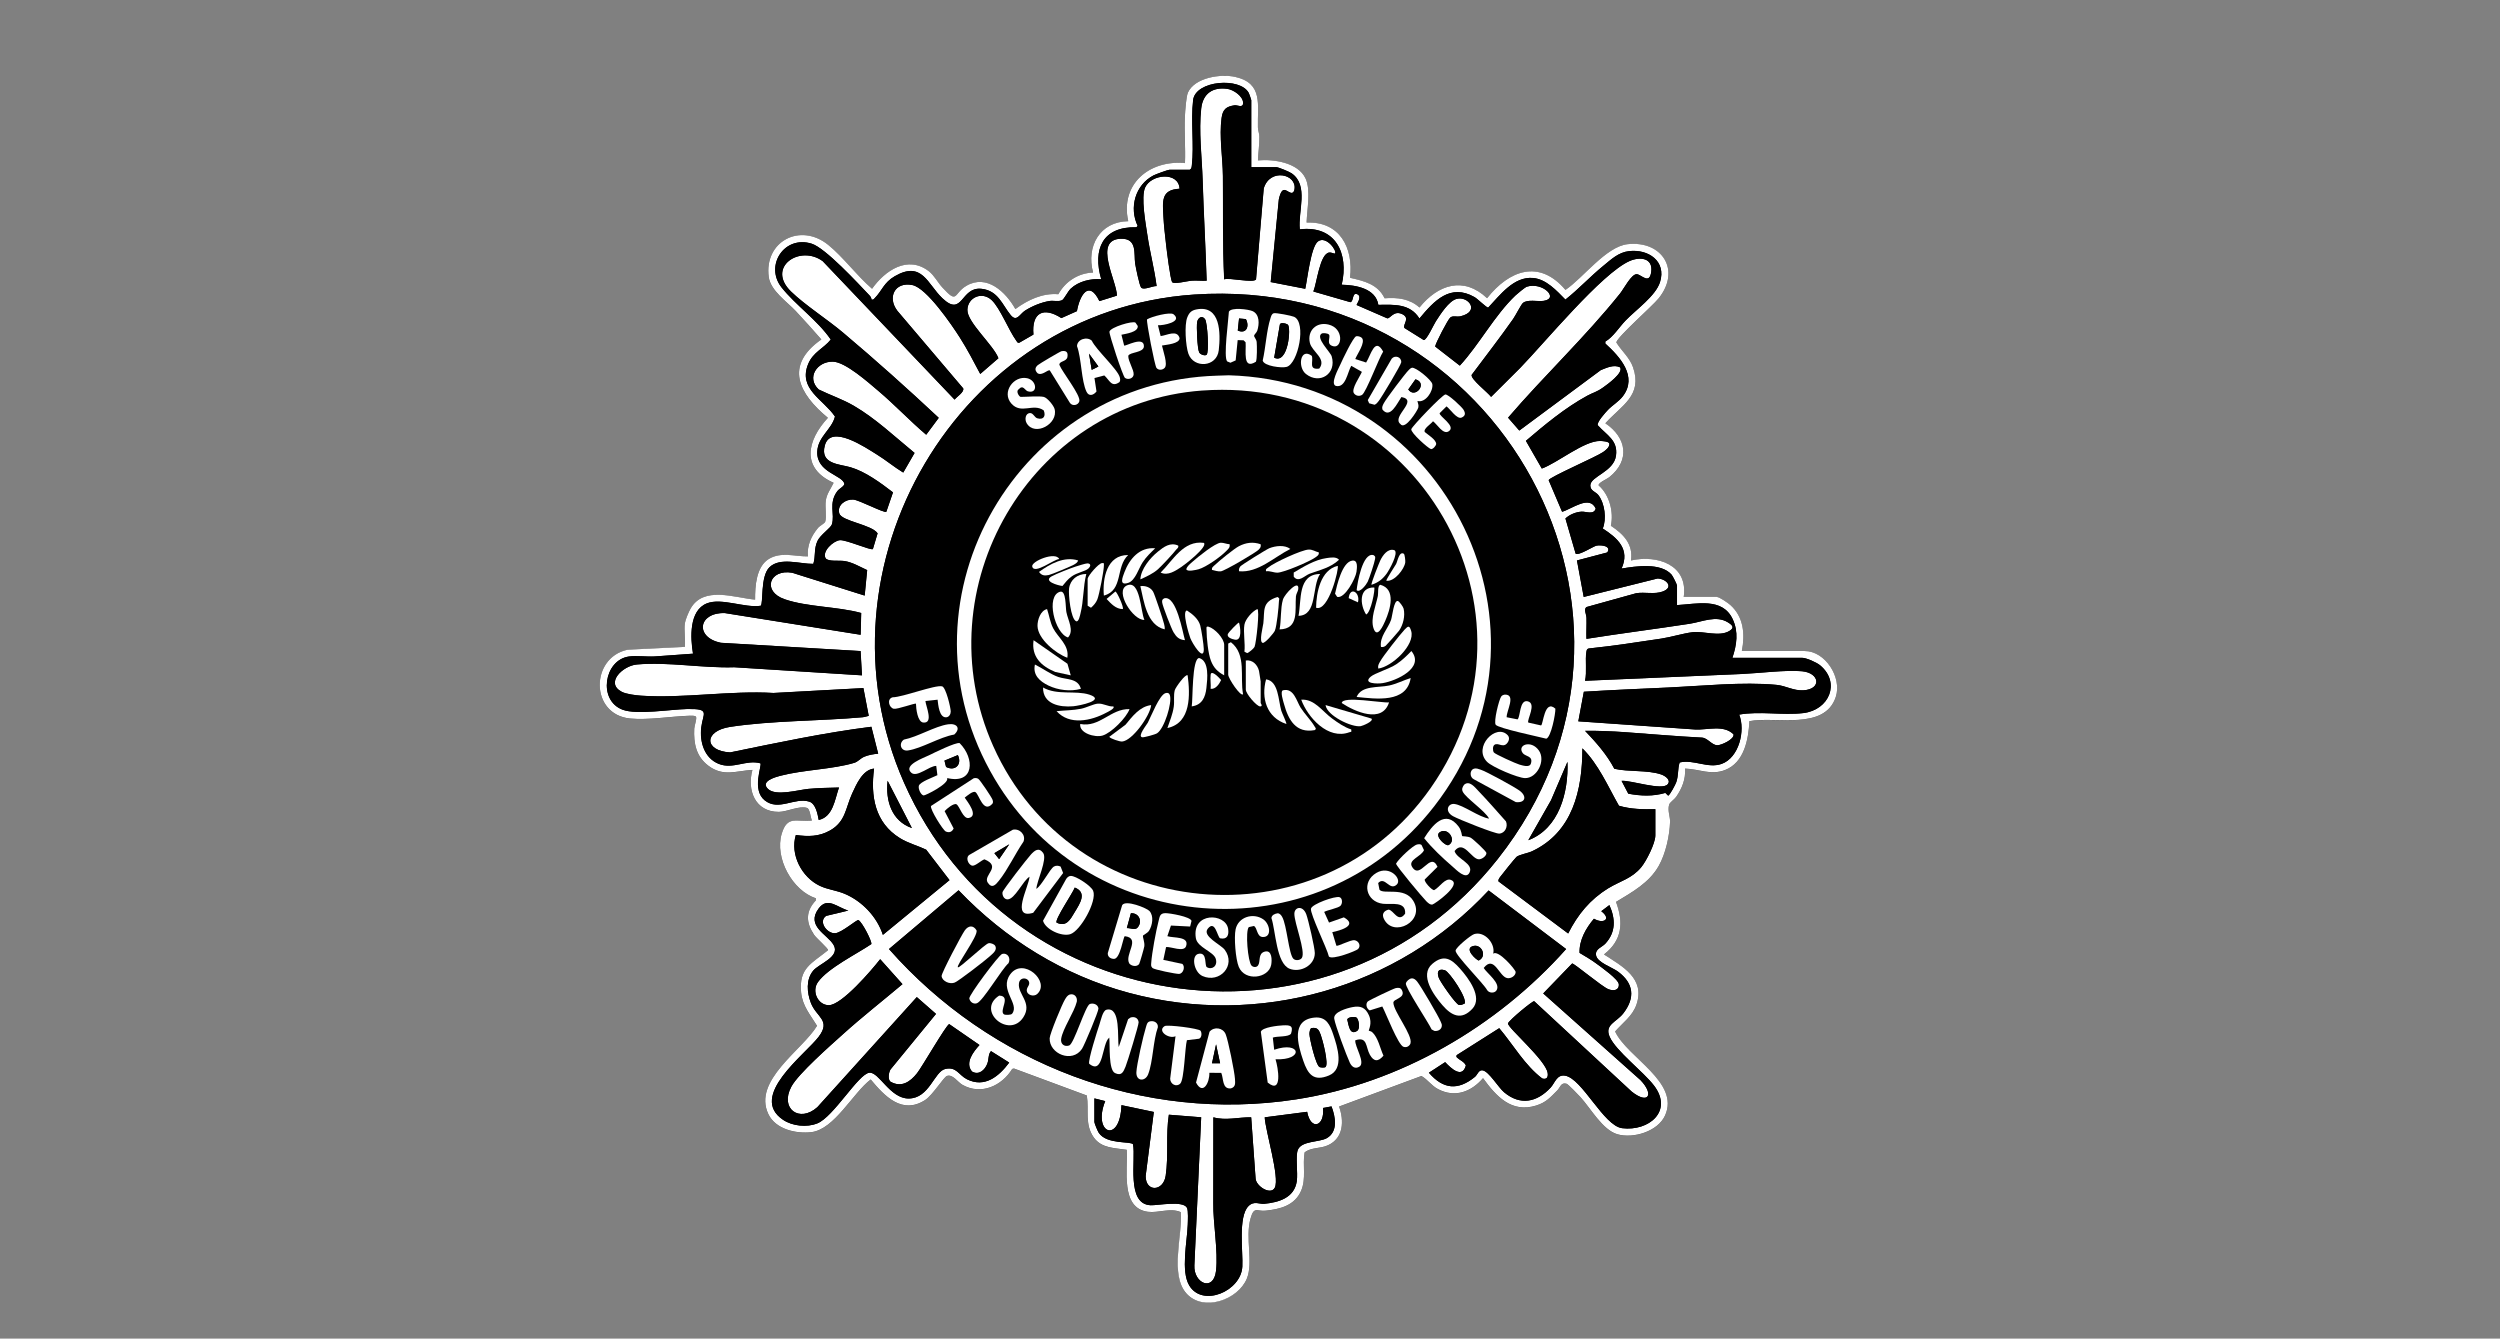 <?xml version="1.0" encoding="utf-8"?>
<svg xmlns="http://www.w3.org/2000/svg" id="Layer_1" data-name="Layer 1" viewBox="0 0 1445.03 773.72">
  <rect x="0" y="0" width="1445.03" height="773.72" fill="#808080" stroke="none"/>
  <defs>
    <style>
      .cls-1 {
        fill: #fff;
      }
    </style>
  </defs>
  <path d="M395.85,360.27c-.56,4.18.41,9.36,0,13.67l-33.14,1.63c-21.64,4.69-21.64,37.48,1.5,39.77,10.34,1.02,23.8-1.28,34.36-1.61,1.2-.04,2.45-.14,3.57.42.99.57-.77,5.36-.85,7.03-.41,8.52,1.07,16.14,8.23,21.51,8.56,6.41,15.81,2.92,25.39,2.35-3.21,11.81,1.55,24.29,15.24,24.27,4.69,0,11.99-3.75,16.3-2.29,1.79.6,2.01,5.53,2.85,7.3-8.64,1.07-14.15-3.36-17.45,7.58-4.21,13.97,6.09,32.89,19.78,37.37v1.15c-6.08,6.42-5.83,12.78-1.13,19.89,1.19,1.8,8.31,8.03,8.12,8.95-9.45,7.7-16.91,10.17-15.58,24.3.75,8.03,5.39,13.1,9.21,19.42-8.5,14.06-37.37,31.61-28.12,51.06,4.14,8.7,15.92,11.41,24.77,10.4,13.4-1.54,24.11-22.7,34.37-30.46,8.04,9.66,18.11,20.45,31.44,11.9,4.43-2.84,10.74-13.33,12.68-13.95,3.4-1.09,6.08,3.57,8.98,5.19,10.85,6.06,22.7.49,28.7-9.24l1.01-.24,42.12,15.62c1.35,8.52-1.37,16.67,4.03,24.26,4.52,6.35,12.04,5.99,19.05,7.12.7,11.27-3.88,33.7,12.22,35.83,6.04.8,12.94-2.44,18.97.18,1.12,13.07-6.13,36.57,3.32,47.07s29.92,3.61,34.91-8.67c3.79-9.33-1.04-23.51,2.09-34.63,2.06-7.34,3.62-4.09,8.63-4.6,8.46-.86,16.95-2.99,20.61-11.47,3.08-7.14.77-14.73,2.03-22.19,4.12-3.19,8.89-1.97,13.72-4.25,8.8-4.16,9.16-14.02,6.21-22.29l47.61-17.65c3.7,2.12,5.68,5.55,9.68,7.63,9.82,5.12,19.17,1.49,25.92-6.38,7.58,10.5,16.46,20.26,30.69,15.83,5.83-1.81,8.21-4.72,12.29-8.8,1.65-1.65,2.03-4.73,5.29-3.81.92.26,6.83,6.42,7.99,7.69,5.98,6.54,12.83,19.06,21.44,21.53,9.19,2.64,23.34-1.63,27.51-10.84,8.76-19.35-21.89-33.5-28.86-48.58,4.43-5.05,10.09-8.91,12.35-15.58,5.14-15.13-8.12-22.03-18.78-28.95,10.5-8.07,11.4-18.4,6.95-30.37,9.32-5.64,19.12-10.99,24.69-20.79,4.01-7.07,6.27-17.4,6.55-25.49.1-2.94-1.57-6.45-.54-9.91.41-1.39,3.04-3.03,4.07-4.52,3.41-4.95,5.55-10.19,5.14-16.34,8.29.24,14.82,4.01,23.09.83,11.12-4.27,13.58-17.77,14.09-28.25,15.02-2.97,43.47,5.62,49.93-13.98,3.71-11.25-6.05-26.56-17.96-26.56h-36.33c1.92-9.71,1.05-19.71-6.62-26.58-1.37-1.23-6.31-4.67-7.83-4.67h-19.14c2.68-18.68-15.29-24.48-30.47-21.1,1.35-9.44-4.41-15.27-11.64-20.04,1.73-8-.82-17.9-7.09-23.36-.33-1.48,4.68-3.54,6.15-4.71,12.21-9.72,10.06-22.91-2.26-31.18,9.39-10.33,21.67-16.06,15.99-32.41-1.94-5.59-6.64-9.42-9.65-14.32.47-3.09,20.95-21.06,24.52-25.53,12.94-16.18,1.99-33.44-17.98-31.27-12.47,1.36-25.78,19.6-35.94,26.43-15.1-17.86-32.48-11.42-45.31,4.8-13.5-12.85-28.44-7.85-39.06,5.37-5.75-5.11-12.7-5.88-20.16-5.32-3.91-8.13-11.85-10.01-19.98-11.84,2.11-17.41-6.01-32.68-25.11-31.93.2-7.39,2.57-18.82-.62-25.55-4.35-9.17-18.45-11.2-27.5-10.39.18-4.64.88-9.01.82-13.71-.03-1.85-.8-3.55-.84-5.4-.33-12.99,3.2-25.43-13.06-29.13-8.36-1.9-23.35.31-27.36,8.96-1.07,2.3-1.62,10.78-1.77,13.85-.45,8.95.39,18.04.04,26.99-20.54-1.9-37.59,12.02-32.81,33.59-16.42.23-24.39,14.56-20.32,29.69-8.45.26-16.06,5.14-20.08,12.52-9.15-.75-17.66,3.28-24.83,8.58-5.45-9.79-16.5-20.38-28.31-13.45-7.64,4.49-4.77,10.96-13.91.95-2.65-2.9-4.66-6.96-7.81-9.38-12.23-9.41-25.34-.39-32.81,10.14-8.74-7.43-16.61-18.31-25.38-25.39-16.17-13.05-37.18-1.94-34.32,18.69,1.09,7.84,10.54,14.22,15.58,19.58s9.97,10.91,14.81,16.43c-21.53,15.06-13.13,31.34,3.78,45.3-12.12,13.09-15.64,29.14,3.31,37.56-1.7,3.63-3.93,6.15-4.53,10.31-.5,3.47.52,9.69-.33,12.17-.35,1.03-3.09,2.29-4.19,3.62-3.94,4.77-6.32,10.1-5.84,16.43-7.57.05-15.44-2.76-22.43,1.4-7.43,4.42-8.13,15.81-8.05,23.6-12.05-1.13-29.82-8.04-37.35,5.22-1.06,1.88-3,6.49-3.27,8.45Z"/>
  <path class="cls-1" d="M395.85,360.27c.26-1.97,2.2-6.58,3.27-8.45,7.53-13.26,25.3-6.35,37.35-5.22-.08-7.79.61-19.18,8.05-23.6,7-4.16,14.87-1.34,22.43-1.4-.49-6.33,1.9-11.66,5.84-16.43,1.1-1.33,3.83-2.59,4.19-3.62.85-2.48-.17-8.7.33-12.17.6-4.16,2.84-6.69,4.53-10.31-18.95-8.42-15.44-24.47-3.31-37.56-16.91-13.96-25.31-30.24-3.78-45.3-4.84-5.52-9.79-11.09-14.81-16.43s-14.49-11.74-15.58-19.58c-2.86-20.63,18.15-31.74,34.32-18.69,8.77,7.08,16.64,17.95,25.38,25.39,7.47-10.53,20.58-19.55,32.81-10.14,3.14,2.42,5.16,6.49,7.81,9.38,9.14,10,6.27,3.53,13.91-.95,11.81-6.94,22.85,3.66,28.31,13.45,7.17-5.3,15.68-9.33,24.83-8.58,4.02-7.38,11.63-12.26,20.08-12.52-4.07-15.12,3.89-29.46,20.32-29.69-4.78-21.57,12.28-35.49,32.81-33.59.36-8.95-.48-18.05-.04-26.99.15-3.07.7-11.56,1.77-13.85,4.01-8.65,19-10.86,27.36-8.96,16.26,3.7,12.73,16.14,13.06,29.13.05,1.85.82,3.56.84,5.4.07,4.7-.64,9.07-.82,13.71,9.05-.81,23.15,1.22,27.5,10.39,3.19,6.73.83,18.15.62,25.55,19.09-.76,27.22,14.51,25.11,31.93,8.13,1.83,16.07,3.71,19.98,11.84,7.46-.56,14.41.21,20.16,5.32,10.62-13.22,25.55-18.21,39.06-5.37,12.83-16.22,30.2-22.66,45.31-4.8,10.16-6.83,23.47-25.07,35.94-26.43,19.98-2.18,30.93,15.08,17.98,31.27-3.57,4.47-24.05,22.43-24.52,25.53,3.01,4.91,7.71,8.74,9.65,14.32,5.68,16.35-6.59,22.08-15.99,32.41,12.32,8.27,14.47,21.47,2.26,31.18-1.47,1.17-6.48,3.23-6.15,4.71,6.27,5.47,8.82,15.36,7.09,23.36,7.23,4.77,12.99,10.6,11.64,20.04,15.18-3.38,33.15,2.42,30.47,21.1h19.14c1.52,0,6.46,3.44,7.83,4.67,7.67,6.87,8.54,16.87,6.62,26.58h36.33c11.91,0,21.67,15.3,17.96,26.56-6.46,19.61-34.91,11.02-49.93,13.98-.51,10.48-2.97,23.98-14.09,28.25-8.27,3.18-14.8-.59-23.09-.83.4,6.15-1.74,11.4-5.14,16.34-1.03,1.49-3.66,3.13-4.07,4.52-1.02,3.47.65,6.97.54,9.91-.28,8.09-2.54,18.42-6.55,25.49-5.56,9.8-15.37,15.15-24.69,20.79,4.45,11.97,3.54,22.3-6.95,30.37,10.65,6.92,23.91,13.82,18.78,28.95-2.26,6.66-7.93,10.53-12.35,15.58,6.96,15.08,37.62,29.23,28.86,48.58-4.17,9.21-18.32,13.47-27.51,10.84-8.61-2.47-15.46-14.99-21.44-21.53-1.16-1.27-7.07-7.43-7.99-7.69-3.26-.92-3.64,2.15-5.29,3.81-4.08,4.09-6.47,6.99-12.29,8.8-14.23,4.43-23.1-5.33-30.69-15.83-6.76,7.87-16.1,11.5-25.92,6.38-3.99-2.08-5.98-5.51-9.68-7.63l-47.61,17.65c2.95,8.28,2.6,18.13-6.21,22.29-4.82,2.28-9.6,1.06-13.72,4.25-1.27,7.46,1.05,15.05-2.03,22.19-3.66,8.48-12.15,10.62-20.61,11.47-5.01.51-6.57-2.74-8.63,4.6-3.13,11.13,1.7,25.31-2.09,34.63-4.99,12.29-25.19,19.47-34.91,8.67s-2.19-34-3.32-47.07c-6.03-2.63-12.93.61-18.97-.18-16.1-2.13-11.51-24.56-12.22-35.83-7-1.13-14.53-.78-19.05-7.12-5.4-7.59-2.67-15.73-4.03-24.26l-42.12-15.62-1.01.24c-6,9.73-17.84,15.31-28.7,9.24-2.9-1.62-5.58-6.28-8.98-5.19-1.94.62-8.25,11.11-12.68,13.95-13.33,8.55-23.4-2.24-31.44-11.9-10.26,7.76-20.98,28.92-34.37,30.46-8.85,1.01-20.63-1.69-24.77-10.4-9.25-19.45,19.63-36.99,28.12-51.06-3.82-6.32-8.45-11.39-9.21-19.42-1.33-14.13,6.13-16.6,15.58-24.3.2-.92-6.93-7.14-8.12-8.95-4.71-7.11-4.95-13.48,1.11-19.89v-1.15c-13.68-4.47-23.98-23.39-19.77-37.37,3.3-10.94,8.81-6.51,17.45-7.58-.84-1.77-1.06-6.7-2.85-7.3-4.32-1.46-11.61,2.28-16.3,2.29-13.69.02-18.45-12.46-15.24-24.27-9.57.57-16.83,4.06-25.39-2.35-7.17-5.37-8.64-12.99-8.23-21.51.08-1.67,1.83-6.46.85-7.03-1.12-.55-2.36-.46-3.57-.42-10.56.33-24.02,2.63-34.36,1.61-23.15-2.29-23.14-35.08-1.5-39.77l33.14-1.63c.41-4.31-.56-9.5,0-13.67ZM723.21,96.59v-38.67c0-.22-1.16-3.6-1.4-4.07-4.81-9.39-30.87-7.41-32.21,4.05-1.41,12.05.62,26.07-.72,37.56-.13,1.14-.1,2.01-1.21,2.69h-11.72c-.88,0-8,2.62-9.24,3.26-10.55,5.52-14.2,18.61-9.15,29.17l-.73.8c-19.46-.46-25.41,12.58-20.34,30.05-6.07-.49-13.1,1.19-17.62,5.44-1.67,1.57-3.83,6.09-5.04,6.68-1.99.97-5.05.07-7.34.47-4.78.82-9.91,2.93-14,5.53-3.09,1.96-4.85,6.85-8.35,2.59-4.88-5.95-7.18-14.14-16.88-15.18-12.14-1.31-10.67,16.75-22.6,5.45-8.65-8.19-11.69-21.86-27.5-12.72-6.38,3.69-7.33,8.38-11.57,12.65-.65.65-.72,1.1-1.9.82-.05-.94-.51-1.69-1.14-2.36-6.68-7.03-25.46-27.39-33.41-29.91-15.85-5.01-27.3,12.72-17.43,25.24,7.99,10.13,20.92,19.09,28.47,30.17-4.16,5.16-10.25,7.26-13.07,14.13-5.94,14.5,8.74,20.36,15.49,30.35-1.78,7.45-9.86,11.62-10.24,20.25-.54,12.28,14.95,13.59,15.71,18.79-.77,1.91-2.88,2.37-4.28,4.33-4.98,6.96-1.17,12.93-2.95,18.93-.62,2.08-6.69,6.05-8.35,9.62-2.18,4.69-.97,8.79-2.41,13.25-7.61.11-19.21-4.02-25.35,1.96-5.42,5.27-3.41,21.08-5.08,22.26-9.3,1.38-22.62-4.74-31.08-1.39-10.45,4.14-9.54,20.03-8.03,29.08-7.38.45-14.86,1.18-22.24,1.6-4.72.27-10.24-.59-14.81.04-14.36,1.98-18.09,25.42-3.56,30.77,8.23,3.03,27.49-.2,37.05-.41,13.88-.3,9.29,2.35,8.32,10.67s1.73,17.64,10.08,21.01,16.04-2.63,24.15-.31c.95,1.36-5.18,15.23,2.44,21.38,8.03,6.48,17.26-1.89,25.79.77,3.72,1.16,4.82,7.24,5.44,10.59,8.32-1.84,9.26-11.79,11.71-18.75-5.71.16-11.9.25-17.57.78-6.06.57-18.96,4.41-23.48.04s4.08-6.81,7.29-7.64c13.13-3.43,30.31-3.72,42.56-7.44,2.26-.68,3.49-2.56,5.82-3.55s5.48-1.55,8.04-1.73l-3.94-15.58c-27.37,3.46-54.58,9.27-81.64,14.82-15.15-.83-15.4-12.41.11-14.77,23.89-3.64,51.98-3.35,76.49-5.55,1.22-.11,2.33-.58,3.51-.8l-3.08-16.06-51.97,2.83c-24.63-1.5-52.37,3.25-76.63,1.56-2.96-.21-8.53-.89-11.06-2.22-9.85-5.17.63-15.1,8.72-15.81,18.2-1.61,38.01,2.2,56.28,1.6l73.84,4.68-.81-14.04-80.77-4.78c-15.07-3.04-13.28-17.58,2.29-17.18l78.51,12.55.33-12.59c-13.6-3.75-31.16-3.42-44.26-7.94-13.31-4.59-8.75-17.66,4.39-15.32l41.88,13.19,1.44-14.72c-4.21-1.89-8.44-4.51-13.11-5.24-3.14-.49-9.36.49-10.92-1.6-2.26-3.99,4.48-10.09,8.23-10.46,3.55-.34,17.97,6.04,19.1,5.14l2.72-9.09c-3.42-5.08-20.79-7-22.13-11.46-1.44-4.8,3.55-8.34,8.02-8.07,3.45.21,18.08,8.04,19.16,7.06l3.85-11.21c-7.11-5.45-15.93-12.01-24.59-14.53-6.35-1.85-17.72-1.74-14.82-12.56,3.39-12.67,23.7,1.26,30.03,5.16,5.24,3.23,10.04,7.27,15.31,10.48l6.54-11.34c-11.24-9.21-22.51-19.92-35.12-27.26-6.52-3.8-13.55-6.12-20.28-9.41-7.32-6.8-.96-16.33,8.23-16.1,7.22.18,20.4,11.97,26.18,16.85,9.56,8.07,18.17,17.3,27.72,25.39l7.24-9.76c-17.98-16.83-36.43-33.34-55.27-49.22-9.09-7.66-22.11-16-30.11-23.79-14.53-14.14,5.2-27.24,18.33-17.55l76.23,80.02c1.28-1.74,5.58-4.25,4.99-6.46l-38.06-44.83c-5.96-7.7-1.58-17,8.67-14.92,8.25,1.67,22.75,22.97,27.45,30.36,4.3,6.76,8.05,13.95,11.78,21.02l10.49-9.08c-2.78-7.55-18.18-20.63-17.94-28s8.58-10.85,14.13-5.53c4.82,4.61,9.76,17.32,14.14,23.37.46.64.68,1.43,1.71,1.2l8.21-4.73c-1.14-12.7,5.79-16.22,16.14-9.52l9-4.02c1.55-8.97,6.86-18.48,12.99-5.8l10.11-3.16c.01-8.4-14-32.42,2.31-32.89,9.65-.27,7.4,8.76,8.26,14.4.35,2.28,2.45,12.55,3.42,13.78,1.4,1.78,6.68-.98,8.96-.82-1.26-9.86-3.86-19.57-5.32-29.4-.99-6.68-3.86-22.01-1.3-27.62,3.53-7.75,19.39-9.27,19.9.76-10.93.55-9.74,7.39-9.34,16.04.23,5,.99,11.32,1.56,16.41.37,3.29,2.41,19.86,3.49,21.51.91,1.4,8.78-.6,10.96-.8,2.95-.26,6.02.16,8.98,0-.61-19.4-1.71-38.83-2.32-58.24-.41-13.28-2.31-28.09-.82-41.38.97-8.63,6.77-12.48,15.17-11.26,3.56.52,9.11,4.28,9.05,8.18-.04,3.11-3.33,1.09-4.89,1.31-4.84.68-6.88,2.34-7.55,7.31-1.46,10.81.64,22.73.75,33.49.19,19.99-.21,39.9.74,59.8,3.08-1.13,16.84,2.3,18.41.05l4.45-52.58c3.49-11.93,19.34-8.39,17.78.55-.16.89-.42,1.5-1.23,1.97-2.67.7-5.65-6.14-7.83,3.86l-4.69,47.72,19.97,3.89c1.2-5.41,3.25-24.39,7.37-27.4,4.75-3.48,11.27,5.56,9.82,7.09-1.15-.06-2.15-.81-3.34-.65-5.45.74-7.16,17.82-9.16,22.52l21.43,6.19c2.01-.51.9-5.91,3.96-4.61s-.6,5.96-.38,6.23l17.72,7.71c1.74.16,3.7-4.79,8.65-2.43s.04,6.06,1.31,8.03l11.11,6.94c1.6.24,5.76-8.94,6.97-10.8,2.52-3.87,7.46-11.79,12.03-12.99,6.86-1.8,13.8,7.37,2.18,10.08-2.12.49-4.35-.56-5.85.72-1.42,1.22-8.57,14.97-8.72,16.73l14.24,11.05c11.24-12.21,20.09-29.05,32.12-40.53,1.04-.99,5.61-4.78,6.62-5.1,9.09-2.86,18.9,6.79,9.76,8.19-3.5.54-9.34-1.04-12.03,1.25-1.04.88-4.24,7.21-5.64,9.21-7.7,10.97-15.97,21.59-23.99,32.34-.66,2.44,9.49,10.25,11.24,12.71,5.53-5.66,11.3-11.09,16.82-16.76,14.06-14.45,47.19-54.73,63.24-61.77,5.92-2.6,13.57-1.89,12.51,6.21-1.01,7.71-5.67,1.65-8.32,1.41-3.07-.27-7.53,8.44-9.67,11.12-20.12,25.16-43.79,47.38-64.76,71.81l6.48,7.44,47.11-34.94c3.48-1.37,7.51-3.34,11.13-1.61,2.2,3.12-7.44,9.97-9.72,11.61-3.94,2.82-5.74,2.91-9.24,4.82-12.77,6.96-24.47,16.68-35.46,26.07l9.2,16.02c9.03-3.27,24.5-16.11,33.68-15.94,1.19.02,5.04.22,5.36,1.5.2,2.17-2.07,3.82-3.64,4.93-3.89,2.74-31.05,14.5-31.45,16.22l7.77,18.28c5.71-1.64,15.89-9.91,19.44-1.83-1.14,3.76-5.51,1.64-8.12,1.76-3.28.15-6.97,1.68-9.4,3.94l5.91,20.33c1.83,1.32,10.27-4.34,12.13-4.65,2.74-.47,8.75.22,6.12,3.97l-17.5,4.62,3.91,21.09,42.72-10.68c5.17.24,9.55,5.09,2.96,7.53-4.85,1.79-10.38.15-15.4,1.01l-28.73,7.99c-1.65,1.34-.01,4.17.05,6.23.12,4.04-.16,8.11-.03,12.14,19.83-3.16,39.78-5.67,59.63-8.72,7.39-1.14,15.31-5.06,22.17-.81,2.62,1.62,4.01,3.09.78,5.01-5.87,3.5-14.88-.09-21.2.68-5.53.67-12.26,2.81-18.16,3.71-13.94,2.13-27.91,4.22-41.95,5.71-1.01.26-1.11.96-1.28,1.85-.84,4.55.36,11.79-.78,16.8l90.25-3.9c10.04-.43,26-2.48,35.18-1.6,10.34.99,11.37,10.42.77,11.01-5.85.32-10.08-2.62-15.66-3.15-19.43-1.84-42.95.66-62.5,1.54-16.26.74-32.51,1.42-48.74,2.44l-3.2,17.1,67.54,4.72c7.22.38,16.44-2.91,22.19,2.81.55,2.9-7.28,6.43-9.53,6.31-3.06-.16-5.59-4.27-8.76-4.43-14.79-.75-29.57-2.08-44.5-3.14-7.64-.55-15.38-.85-23.04-.78,6.39,6.71,12.58,13.66,16.93,21.93,8.13,1.91,19.2.62,27.01,3.27,2.26.77,5.96,3.15,3.8,5.72-3.19,3.79-21.48-2.47-26.64-2.01l3.89,7.43c7.32,1.34,14.19,1.65,21.42-.46l1.64,1.61c.99-.42,4.2-6.44,4.67-7.83,1.39-4.09.72-7.48,1.93-11.36,8.16-1.94,16.3,3.64,24.26.82,10.04-3.55,13.88-19.27,10.16-28.5,12.13-2.13,24.9.54,37.02-.87,15.04-1.75,21.73-17.6,9.79-27.59-2.04-1.7-8.02-4.36-10.49-4.36h-40.24c2.52-7.47,3.64-15.01.14-22.41-5.99-12.64-20.86-8.65-32.17-8.06v-11.33c0-.6-2.45-5.51-3.12-6.26-6.26-7.08-20.71-4.92-28.92-3.51,5.05-11.12-2.3-17.65-10.86-23.16,2.31-5.54,1.16-14.54-2.53-19.3-1.57-2.02-4.67-2.42-4.66-5.58.02-5.32,13.56-7.79,14.85-17.25,1.21-8.87-5.39-11.81-10.52-17.53-.82-1.64,4.51-7.49,5.9-8.96,2.46-2.59,6.17-4.69,8.57-7.84,8.72-11.44-1.76-22.84-10.12-30.47v-1.14c4.49-2.57,8.02-8.33,11.69-12.14,6.08-6.33,17.4-14.19,19.93-22.25,3.78-12.01-6.73-19.16-17.88-17.88-6.18.71-10.34,4.8-14.91,8.52-7.55,6.15-14.24,13.45-21.9,19.5-5.04-5.11-11.07-11.85-18.75-12.5-11.14-.94-19.1,10-25.89,17.14-.84.14-6.2-5.12-7.84-6.06-14.1-8.05-23.37,2.09-31.9,12.35-5.38-8.65-14.62-8.04-23.74-7.89-1.55-9.54-13.07-11.46-21.18-11.63,4.28-18.21-3.65-34.48-24.23-32.02-1.14-10.26,5.38-25.38-4.73-32.38-1.36-.94-7.67-3.57-8.93-3.57h-14.45ZM690.23,170.26c-136.36,9.15-222.79,157.29-167.71,282.09,61.27,138.8,248.74,163.72,343.18,44.17,110.05-139.3.89-338.1-175.48-326.26ZM956.81,467.7c-7.07.16-14.22.05-21.06-1.99-6.41-11.28-11.82-24-21.12-33.17,0,24.14-5.59,48.53-29.17,59.52-2.41,1.12-7.22,1.89-8.9,3.22-.6.48-8.88,10.7-9.64,11.83-.5.75-.95,1.35-.8,2.32l40.29,30.13c5.48-10.89,12.63-19.65,23.11-26.1,6.81-4.19,13.62-5.57,19.09-12.16,2.98-3.6,8.19-13.91,8.19-18.37v-15.24ZM883.37,485.66c17.95-6.83,23.27-27.81,22.65-45.3l-9.48,22.15-13.17,23.15ZM505.22,444.26c-6.55.6-10.19,9-12.63,14.31-3.94,8.59-3.71,16.32-12.89,21.49-6.34,3.57-12.68,3.58-19.69,2.57-3.48,11.24,3.39,24.4,13.8,29.37,4.53,2.16,9.6,2.63,14.21,4.54,10.17,4.2,18.9,13.34,22.29,23.83l38.52-31.65-13.51-17.61c-5.08-2.4-10.35-3.69-15.19-6.68-14.45-8.93-17-24.24-14.91-40.17ZM527.1,478.63l-14.05-27.33c-1.27,11.43,2.32,23.29,14.05,27.33ZM554.06,514.59l-40.22,33.97c58.53,66.36,146.84,100.53,235.32,86.89,59.94-9.24,116.1-41.98,156.08-86.89l-44.8-33.87c-52.73,56.57-132.75,79.38-207.87,59.2-37.8-10.16-71.61-31.1-98.5-59.3ZM490.38,526.3c-6.44-1.74-12-8.17-17.18-1.18-7.56,10.21,5.04,14.89,8.63,21.04,4.04,6.94-8.41,10.82-11.77,14.88-4.31,5.22-3.61,12.69-1.38,18.58,3.17,8.39,11.88,10.02,4.49,19.69-7.88,10.32-40.77,34.33-20.55,47.94,5.43,3.66,13.74,4.5,19.79,2.08,9.47-3.8,23.75-28.67,30.13-29.3,5.51-.54,11.92,14.9,22.61,14.91,12.09.01,14.86-15.64,21.26-17.09s7.71,3.54,12.48,5.95c10.27,5.19,18.54-1.68,24.45-9.62l-10.53-6.63c-1.72,1.9-1.12,4.61-2.12,7.24-1.38,3.67-4.89,6.94-8.89,4.53-4.16-5.04.78-11.35,4.36-15.3l-17.51-12.09c-1.65.38-15.7,24.75-18.55,28.37-4.03,5.11-9.18,8.57-15.51,4.84-1.48-1.45-.91-5.25.12-6.96l26.32-32.14-11.1-9.72-57.5,63.65c-10.35,9.24-21.86.85-15.01-11.89,4.07-7.57,22.65-23.83,29.84-30.32,11.1-10.02,22.96-19.28,34.39-28.92l-12.89-14.42c-4.79,6.18-22.22,26.59-29.69,26.59-6.28,0-10.09-8.04-6.28-13.36,5.85-8.16,22.37-16.2,30.83-21.94.73-1.03-5.24-12.86-7.46-13.9-1.15-.2-9.59,7.28-13.38,7.6-4.65.4-10.03-6.72-5.28-10.02l12.89-3.1ZM930.23,523.17l-4.66,3.51c6.14,4.64,1.2,7.56-4.23,4.35-4.61,5.45-8.57,12.31-8.32,19.74,3.24,1.96,6.6,3.87,9.66,6.13,2.83,2.09,12.89,9.13,13.04,12.04.2,3.65-3.21,3.93-6.04,2.83-3.68-1.43-19.64-14.88-20.93-14.88l-16.73,17.33,56.22,50.09c8.04,8.35,4.65,14.38-5.08,6.65l-56.38-52.27c-.99-.17-14.17,10.7-15.15,12.84,0,2.75,21.81,21.12,22.96,28.66.38,2.48-.58,3.96-3.15,3.18-10.02-7.56-16.74-19.46-24.84-29.07l-24.62,15.6c-.22,1.08-.16,1,.5,1.62,1.28,1.21,3.99,2.25,4.84,4.34-2.13,7.85-8.66,1.62-11.98-1.93l-9.4,6.12c8.28,9.6,16.79,10.42,26.63,2.38,1.44-1.18,2.11-4.22,4.5-3.75,3.63.7,8.97,9.81,12.32,12.64,9.3,7.83,18.97,5.87,26.9-2.66,2.5-2.69,3.54-7.71,8.39-6.91,9.91,1.65,22.27,29.04,33,30.36,15.42,1.89,29.58-9.91,18.38-24.63-6.18-8.12-22.04-19.94-25.66-28.25-3.07-7.06,4-8.36,8.01-13.62,6.86-9,5.95-17.25-3.19-24.02-3.35-2.48-11.85-5.22-12.64-9.31-.74-3.8,3.39-4.72,5.35-6.85,6.13-6.68,5.9-14.29,2.34-22.26ZM632.58,634.89v13.67c0,.75,1.87,5.19,2.47,6.12,4.53,7,18.49,4.81,19.85,6.72,1.76,8.98-4.13,34.56,10.14,35.24,4.04.19,18.86-2.91,21.07,1.52.78,1.56.49,7.63.41,9.81-.35,9.75-4.08,26.67.86,35.01,7.6,12.83,29.9,3.42,30.7-10.82.47-8.32-2.57-28.83,3.52-34.99,3.22-3.25,6.41-1.1,9.02-1.35,8.47-.81,17.52-3.41,18.94-13.1.7-4.78-.84-14.66.61-18.14,2.2-5.25,12.43-4.28,16.72-6.72,6.65-3.78,5.01-12.39,2.73-18.35l-4.93.91c1.19,10.55-7.06,13.44-9.15,2.21l-24.53,3.19c.42,7.84,8.74,34.74,5.87,40.61-2.3,4.69-10.93-.78-11.14-5.27l-2.54-35.35c-7.27-.14-14.68,2.05-21.86,0l-.04,49.64c-.17,11.69,2.87,27.74,1.59,39.03-1.42,12.51-13.06,7.29-12.53-3.1l3.94-85.58-18.69-1.49c-1.82,11.58-.1,23.6-1.83,35.28-1.35,9.11-11.56,9.64-11.58.2l4.72-37.07-18.71-3.94c-.69,22.7-16.98,16.5-9.38-2.33l-6.25-1.57Z"/>
  <path d="M690.23,170.26c176.37-11.84,285.53,186.96,175.48,326.26-94.45,119.54-281.91,94.63-343.18-44.17-55.09-124.8,31.35-272.94,167.71-282.09ZM691.75,178.81c-3.1.57-4.36,1.85-5.5,4.66-1.74,4.3-.91,16.51.63,20.93,3.06,8.74,16.45,7.91,17.57-1.95,1.13-9.93,1.07-26.17-12.71-23.64ZM715.39,196.59l3.4.12,1.17,1.17c.41,4.97-1.88,16.17,5.96,11.21.72-1.56.63-9.24.44-11.36-.15-1.66-1.61-2.94-1.49-3.73.11-.7,1.47-1.74,1.83-2.87,1.2-3.7,1.47-9.45-2.76-11.3-2.34-1.03-12.34-2.38-13.65.36-.22,4.66-3.24,26.37-.98,28.72l1.87.77,3.03-1.35,1.16-11.73ZM669.3,188.01c2.94.19,14.53-1.92,9.05-6.33-1.92-1.54-12.82,1.33-15.34,2.94-.42,1.72,4.45,26.78,5.46,28.05,1.2,1.51,3.53,1.3,4.75-.04,1.93-2.11-.98-9.95-1.58-12.89,2.43-.51,10.19-.95,10.19-4.3-1.47-5.05-7.25-1.59-10.95-1.17l-1.57-6.25ZM736.24,181.06c-1.25.4-1.53,1.77-1.88,2.85-2.34,7.31-2.75,16.9-4.5,24.5.73,3.23,11.09,4.48,13.89,3.64,6.57-1.96,11.53-25.62,4.25-28.93-1.43-.65-10.55-2.45-11.76-2.06ZM648.2,193.48c2.5-.57,9.81-1.45,9.43-5.07l-1.32-1.93c-1.61-1.19-14.4,2.65-15.03,5.19-.34,1.38,7.76,25.87,8.96,26.75,1.82,1.33,4.82.31,5.02-1.9.25-2.8-3.21-7.68-3.1-10.83.68-2.27,9.03-1.69,9.04-5.57.01-6.08-10.78.21-11.43-.39l-1.57-6.25ZM763.94,192.8c.76-.48,3.66-.22,4.25.62,1.08,1.53-2.14,5.7,2.6,6.73,5.03,1.09,6.13-10.46-3-12.59-7.07-1.65-12.31,3.73-10.67,10.65,1.22,5.13,9.87,9.13,5.41,14.83-6.46.83-3.21-4.06-4.29-7.35-6.65-5.06-8.41,6.48-3.42,10.45,7.94,6.32,17.93-.08,14.89-10.21-.75-2.5-9.57-10.75-5.78-13.14ZM787.08,195.23c-.65-.63-2.28-1.1-3.17-.88-1.75.44-8.11,13.93-9.28,16.55-.92,2.07-5.9,11-2.49,12.16,5.67,1.32,6.7-7.79,8.89-11.63l6.16,3.5c-1.09,2.69-6.37,10.01-4.57,12.42,1.12,1.5,3.08,1.86,4.66.89,2.35-1.44,9.79-21.42,12.21-25.01-4.83-8.84-7.16,2.22-9.86,6.31l-6.27-2.03c.99-2.72,6.25-9.81,3.72-12.29ZM632.61,218.52l5.68-1.51c3.02,2.63,4.12,7.18,8.79,3.84.56-.8.4-1.71.21-2.6-.95-4.51-13.85-16.12-16.22-21.33-2.79-2.56-8.42-.86-8.55,3.15,2.62,7.03,2.46,20.19,5.53,26.43,1.42,2.88,4.11,1.86,5.74-.23l-1.18-7.75ZM613.62,202.98c-.81.14-12.96,7.32-13.82,8.11-1.74,1.6-1.65,3.05-.05,4.67,2.62,1.62,5.8-2.25,7.06-1.64l11.66,18.83c1.52,2.02,4.78,1.26,5.4-.99.94-3.4-9.89-16.94-11.53-21.05-.21-2.3,4.16-1.75,4.64-4.57s-.7-3.82-3.36-3.36ZM791.37,233.11l3.15.86c1.11-.44,1.76-1.39,2.46-2.28,1.7-2.17,12.87-20.83,12.95-22.28.18-3.08-3.62-4.32-5.51-2.08l-13.83,23.93.78,1.86ZM819.3,231.76c4.63,1.36,9.27-5.78,8.6-9.73-.41-2.42-9.64-9.95-11.8-9.46-.77.21-1.26.75-1.81,1.28-2.06,1.98-13.13,16.69-14.41,19.19-.62,1.2-1.23,2.24-.82,3.66,4.49,5.67,8.58-3.77,10.97-7.21,10.27,1.93-6.01,11.2-.57,15.62,2.72,3.79,9.93-8,10.31-9.44.42-1.59-.24-2.45-.47-3.91ZM703.51,217.14c-114.29,3.34-187.05,126.8-131.23,228.43,53.15,96.75,188.76,107.89,256.7,20.49,78.6-101.1,6.8-245.57-118.68-249.14l-6.8.22ZM603.28,229.41c-2.87-.62-9.82,0-13.28,0-.89,0-2.99-3.27-1.23-4.35,2.58-2.99,3.69.67,5.31,1.12,6.02,1.66,5.29-6.33-.35-7.56-7.77-1.69-14.96,8.1-9.15,14.64,5.69,6.4,12.56-.42,18.71,3.95,1.35,3.3-.12,5.66-3.76,4.56-1.53-.46-2.33-3-4.06-3.01-2.76-.02-3.38,3.69-2,5.94,4.73,7.74,18.34.34,16.1-8.27-.53-2.05-4.26-6.58-6.29-7.02ZM835.44,228.01c-1.82.17-19.35,18.5-19.7,20.08-.44,2.03,9.81,11.1,11.33,11.48,1.1.28,3.15-2.03,3.05-3.07-.22-2.5-4.8-5.22-6.58-6.76-1.04-1.89,3.74-4.73,4.74-6.25,2.38,1.68,5.76,7.87,9,5.87,4.79-2.96-5.83-8.89-5.12-10.57l3.93-3.89c2.13,1.51,6.02,7.69,8.76,6.46,2.28-1.03,2.26-2.53,1.05-4.56-.91-1.53-8.77-8.94-10.47-8.78ZM541.93,404.43c.35,2.91.95,10.6,5.07,10.2,1.66-.19,2.56-1.92,2.53-3.42-.04-2.2-2.8-13.96-5-14.48-4.04-.96-22.92,6.33-28.56,6.33-3.58.92-2.12,6.11.67,6.64,2.09.39,12.36-3.43,12.79-2.93.05,2.73.88,10.63,4.28,10.9,6.05.47,1.4-9.43,1.19-12.45l7.02-.77ZM870.87,414.57c-.21-3.54,5.62-13.24-1.06-13.07-.85.15-1.59.37-2.11,1.12-1.25,1.77-4.5,14.58-3.14,16.33,1.59,2.05,24.99,6.92,29.2,8.03,2.77-.76,5.37-14.28,5.27-17.34-6.43-5.8-7.01,9.51-8.3,9.68l-7.34-1.65c-1.05-1.46,5.14-11.23-.52-12.33-4.65-.91-4.02,9.14-5.71,10.48l-6.29-1.24ZM548,418.66c-7.58,1.1-17.6,7.3-25.55,8.84-3.22,2.23-1.76,6.88,2.33,6.28,7.96-1.17,18.39-7.77,26.78-9.2,3.92-3.56,1.58-6.66-3.56-5.92ZM871.44,424.93c-6.68-7.08-20.26,6.97-11.9,15.42,2.98,3.01,17.69,9.3,21.92,9.4,6.89.17,12.11-10.06,8.05-15.93-4.48-6.46-12.86-3.22-9.32,1.51,1.51,2.01,6.18,1.49,4.66,6.08-.81,2.4-4.8,1.01-6.59.53-1.89-.51-14.22-6.08-14.82-7.05-.67-1.08-.73-3.59.35-4.37,2.09-1.5,4.74,1.76,7.11-.69,1.28-1.32,1.95-3.42.54-4.91ZM547.43,449.72c15.87,3.76,16.07-11.38,7.25-20.2-2.2-.61-14.78,5.6-17.7,7.04-3.14,1.55-15.05,5.7-10.28,10.06,3.3,3.02,10.46-3.99,14.46-3.92l.67,5.36c-2.27,1.16-10.08,3.88-10.72,6.13-.48,1.7,1.11,5.28,2.74,5.59.87.17,15.1-6.85,13.58-10.06ZM851.86,444.36c-2.48.83-2.39,4.91-.03,6.05l24.31,13.22c5.67.63,6.61-3.46,2.01-6.73-3.15-2.25-18.96-10.94-22.35-12.02-1.33-.43-2.46-1.01-3.95-.51ZM562.84,449.84l-24.71,16.04c-.63,1.92,6.93,13.98,8.53,14.72,2.02.93,3.65.23,4.57-1.73l-5.22-10.01c1.06-1.3,5.42-4.88,6.89-3.95,1.85,1.17,3.78,8.6,7.09,7.9,5.79-1.23-.73-9.33-2.36-11.77,1.24-.95,4.79-4.11,6.22-3.17,2.13,1.39,4.5,12.55,9.79,6.69.54-.81.31-1.51.04-2.35-.42-1.3-7.32-11.66-8.3-12.11s-1.52-.47-2.53-.26ZM860.71,473.16c-5.83-.8-14.97-7.91-20.13-8.46-3.59-.39-5.78,4.22-.73,7.06,3.15,1.77,24.21,10.22,26.73,10.07,3.44-.2,5.15-4.11,3.88-7.07-5.25-5.88-10.52-11.96-15.97-17.63-1.94-2.02-5.16-6.3-8.24-3.51-.86,1.28-1.47,2.38-.8,3.89,1.65,3.68,12.94,11.13,15.26,15.65ZM845.13,483.27c-.21-.21-.27-3.14-1.99-5.43-7.77-10.4-15.33-.77-19.97,6.65,4.52,5.69,10.81,11.57,16.42,16.42,2.26,1.95,7.68,7.71,9.78,3.51,2.66-5.32-7.44-7.9-8.62-12.51,5.27-6.82,9.7,4.77,14.09,4.78,1.66,0,4.32-1.84,4.32-3.6,0-1.08-7.91-8.28-9.1-8.89-1.75-.89-4.75-.75-4.94-.93ZM585.5,479.57l-24.77,14.33c-3.03,1.35-1.15,6.03,1.25,6.48,1.74.32,5.24-3.12,7.05-3.67,10.29,4.27-1.01,9.07,1.89,13.46,2.44,3.69,4.54,1.32,6.5-1.13,5.16-6.45,9.4-15.64,14.17-22.56,1.51-3.87-2.12-7.68-6.09-6.9ZM819.09,488.13c-2.41.49-10.76,8.4-12.18,11.07.12,1.38,15.34,19.55,17.43,21.65.86.85,2.27,2.28,3.62,1.97,1.26-.28,17.21-11.52,10.87-14.13-3.36-1.68-6.9,4.34-9.88,5.81-1.21.22-6.04-4.93-5.41-6.21l7.35-7.26c-4.21-9.48-9.98,8.14-14.77-.11-2.32-4,5.32-5.75,6.95-9.52l-1.43-3.04c-.82-.56-1.66-.42-2.56-.24ZM598.99,513.79c.31-4.68,6.59-17.11,3.95-20.76s-4.95-1.4-7.06.87c-1.95,2.09-16.28,20.51-16.45,21.87-.21,1.79.89,4.04,2.86,4.08,4.29.07,8.95-10.81,12.77-13.09-.42,6.05-11.15,24.83,2.12,20.85l17.3-22.99-1.45-3.72c-1.2-.6-2.73-.72-3.91,0-2.3,1.41-7.03,10.97-10.15,12.89ZM807.39,511.25c3.21-3.1-4.05-11.28-11.8-6.72-8.8,5.19-6,16.71,3.79,17.85,4.69.55,13.39-1.73,12.81,5.72-4.14,5.74-6.68-2.33-9.68-2.33-2.82.82-3.88,2.68-2.57,5.38,5.39,11.13,24.26,1.29,16.89-10.59-5.07-8.17-17.18-3.34-19.47-6.31l-.75-3.86c3.99-4.24,6.56,4.94,10.79.85ZM618.9,506.29c-1.09.04-2.04.86-2.62,1.75l-13.4,24.18c1.39,4.99,10.63,9.29,15.68,7.78,5.92-1.77,15.66-19.13,13.3-25.08-1.16-2.92-10.09-8.73-12.96-8.62ZM765.39,527.09c2.08-1.13,8.04-2.18,9.39-3.5,1.26-1.24,1.28-4.39-.52-5-2.52-.85-16.03,4.01-16.52,6.65-.56,3.01,9.34,23.02,10.36,27.65,1.86,2.21,15.71-3.21,16.84-4.3,1.89-1.83.37-4.8-2.02-5.12s-9.67,3.76-10.49,3.15l-2.36-7.81c4.83-1.01,14.96-3.9,6.68-8.56l-8.57,3.02-2.8-6.17ZM664.37,526.54c-1.52-1.65-13.76-6.65-15.74-3.32l-8.31,27.71c-.12,2.12,1.49,3.23,3.47,3.33,3.79.3,5.46-13.12,6.39-13.12,9.62,1.2-.6,10.85,2.66,15.9,1.37,1.44,4.24,1.96,5.6.2.33-.43,2.91-9.37,3.01-10.31.24-2.43-.96-4.92-.79-6.05.07-.46,2.6-1.43,3.52-2.91,1.91-3.08,2.91-8.49.2-11.42ZM747.63,554.21c-2.74-2.6-3.78-19.51-6.56-24.3-.56-.97-1.36-2.01-2.61-2.04-1.57.26-3.36.96-3.58,2.73,2.49,7.33,2.74,26.22,10.52,29.33,6.14,2.46,14.57-1.86,14.57-9.04,0-3.03-3.76-19.3-4.95-22.46-2-5.34-6.86-4.23-6.87-.25-.01,5.44,6.63,21.65,4.35,25.45-.86,1.44-3.58,1.8-4.88.56ZM687.92,535.55l.8-3.25c-.58-2.46-12.75-4.54-15.17-4.48-3.25.07-3.22,2.17-3.9,4.69-1.44,5.38-3.86,18.54-4.21,23.99-.08,1.22-.3,2.05.7,3.02s13.67,3.5,15.32,3.42c2.65-.13,3.75-4.4,1.9-5.8l-10.93-2.31,1.58-7.41c2.82-.36,10.32,3.18,11.58-.54,1.95-5.8-7.25-4.56-10.83-5.74l2.07-6.15,11.1.57ZM721.84,535.87l2.93-.64c2.06,1.04,1.57,6.21,5.07,6.37,5.52.25,4.22-7.53.37-10.19-5.84-4.04-14.51-1.43-16.03,5.78-.98,4.66-.01,17.25,1.84,21.68,3.6,8.59,17.18,6.61,18.72-1.11.55-2.77.55-8.93-3.75-7.7-4.03,1.14-2.25,5.77-3.82,7.95-.84,1.28-2.77,1.17-3.78.12-2.12-2.2-3.68-20.07-1.56-22.26ZM697.53,559c-1.36-.85.32-8.39-4.37-7.74-4.94.44-3.24,10.64,1.91,12.92,9.92,4.37,19.56-6.1,12.84-15.18-2.26-3.05-13.29-7.88-9.79-12.22,4.28-5.31,5.49,4.75,7.1,5.58,4.08.83,5.22-1.75,4.65-5.46-1.42-9.23-21.15-9.97-18.66,5.38.88,5.44,10.3,7.93,11.51,11.92,1.27,4.2-2.27,6.64-5.2,4.81Z"/>
  <path d="M723.21,96.59h14.45c1.26,0,7.57,2.63,8.93,3.57,10.12,7,3.6,22.11,4.73,32.38,20.58-2.46,28.5,13.81,24.23,32.02,8.11.18,19.63,2.1,21.18,11.63,9.12-.16,18.36-.76,23.74,7.89,8.53-10.26,17.8-20.4,31.9-12.35,1.64.94,7,6.2,7.84,6.06,6.79-7.14,14.75-18.08,25.89-17.14,7.69.65,13.71,7.39,18.75,12.5,7.66-6.05,14.35-13.35,21.9-19.5,4.57-3.73,8.73-7.81,14.91-8.52,11.14-1.28,21.66,5.86,17.88,17.88-2.54,8.06-13.85,15.91-19.93,22.25-3.66,3.81-7.2,9.58-11.69,12.14v1.14c8.37,7.63,18.85,19.03,10.13,30.47-2.4,3.15-6.11,5.25-8.57,7.84-1.4,1.47-6.72,7.32-5.9,8.96,5.13,5.73,11.73,8.66,10.52,17.53-1.29,9.46-14.84,11.93-14.85,17.25-.01,3.16,3.08,3.56,4.66,5.58,3.7,4.75,4.84,13.75,2.53,19.3,8.56,5.51,15.91,12.04,10.86,23.16,8.21-1.4,22.66-3.57,28.92,3.51.66.75,3.12,5.66,3.12,6.26v11.33c11.31-.58,26.19-4.58,32.17,8.06,3.5,7.4,2.38,14.94-.14,22.41h40.24c2.46,0,8.45,2.65,10.49,4.36,11.94,9.99,5.25,25.84-9.79,27.59-12.13,1.41-24.89-1.26-37.02.87,3.72,9.23-.12,24.95-10.16,28.5-7.96,2.82-16.11-2.76-24.26-.82-1.21,3.88-.54,7.26-1.93,11.36-.47,1.39-3.68,7.41-4.67,7.83l-1.64-1.61c-7.22,2.1-14.09,1.79-21.42.46l-3.89-7.43c5.15-.46,23.44,5.8,26.64,2.01,2.16-2.57-1.54-4.95-3.8-5.72-7.81-2.65-18.87-1.36-27.01-3.27-4.34-8.27-10.54-15.22-16.93-21.93,7.66-.07,15.4.24,23.04.78,14.93,1.07,29.71,2.4,44.5,3.14,3.17.16,5.69,4.27,8.76,4.43,2.25.12,10.09-3.41,9.53-6.31-5.75-5.72-14.97-2.43-22.19-2.81l-67.54-4.72,3.2-17.1c16.23-1.01,32.48-1.7,48.74-2.44,19.54-.89,43.07-3.38,62.5-1.54,5.58.53,9.8,3.48,15.66,3.15,10.59-.59,9.56-10.02-.77-11.01-9.17-.88-25.14,1.17-35.18,1.6l-90.25,3.9c1.14-5.01-.06-12.25.78-16.8.16-.89.27-1.58,1.28-1.85,14.04-1.48,28.01-3.58,41.95-5.71,5.9-.9,12.63-3.04,18.16-3.71,6.32-.77,15.33,2.81,21.2-.68,3.23-1.92,1.83-3.39-.78-5.01-6.86-4.25-14.77-.33-22.17.81-19.85,3.06-39.81,5.56-59.63,8.72-.13-4.03.15-8.11.03-12.14-.06-2.06-1.7-4.89-.05-6.23l28.73-7.99c5.02-.85,10.55.79,15.4-1.01,6.59-2.44,2.21-7.29-2.96-7.53l-42.72,10.68-3.91-21.09,17.5-4.62c2.63-3.75-3.38-4.44-6.12-3.97-1.85.32-10.3,5.97-12.13,4.65l-5.91-20.33c2.42-2.26,6.12-3.79,9.4-3.94,2.61-.12,6.98,2.01,8.12-1.76-3.55-8.08-13.73.18-19.44,1.83l-7.77-18.28c.4-1.72,27.56-13.48,31.45-16.22,1.58-1.11,3.84-2.76,3.64-4.93-.33-1.28-4.18-1.48-5.36-1.5-9.18-.17-24.65,12.66-33.68,15.94l-9.2-16.02c10.99-9.38,22.69-19.11,35.46-26.07,3.5-1.91,5.3-2,9.24-4.82,2.28-1.63,11.92-8.48,9.72-11.61-3.62-1.74-7.65.23-11.13,1.61l-47.11,34.94-6.48-7.44c20.97-24.42,44.64-46.65,64.76-71.81,2.14-2.68,6.6-11.4,9.67-11.12,2.64.24,7.3,6.3,8.32-1.41,1.06-8.1-6.59-8.81-12.51-6.21-16.05,7.04-49.18,47.31-63.24,61.77-5.52,5.67-11.29,11.1-16.82,16.76-1.75-2.46-11.9-10.27-11.24-12.71,8.02-10.75,16.28-21.36,23.99-32.34,1.4-1.99,4.6-8.32,5.64-9.21,2.69-2.29,8.53-.71,12.03-1.25,9.14-1.41-.67-11.05-9.76-8.19-1.01.32-5.58,4.1-6.62,5.1-12.04,11.48-20.88,28.32-32.12,40.53l-14.24-11.05c.15-1.75,7.3-15.51,8.72-16.73,1.5-1.28,3.73-.23,5.85-.72,11.62-2.71,4.68-11.89-2.18-10.08-4.57,1.2-9.51,9.11-12.03,12.99-1.21,1.86-5.37,11.04-6.97,10.8l-11.11-6.94c-1.28-1.97,3.55-5.72-1.31-8.03s-6.91,2.59-8.65,2.43l-17.72-7.71c-.21-.27,3.51-4.91.38-6.23s-1.96,4.1-3.96,4.61l-21.43-6.19c1.99-4.7,3.71-21.78,9.16-22.52,1.2-.16,2.2.58,3.34.65,1.45-1.53-5.07-10.56-9.82-7.09-4.11,3.01-6.16,21.99-7.37,27.4l-19.97-3.89,4.69-47.72c2.18-10.01,5.15-3.16,7.83-3.86.81-.47,1.07-1.08,1.23-1.97,1.56-8.94-14.29-12.48-17.78-.55l-4.45,52.58c-1.57,2.25-15.33-1.18-18.41-.05-.95-19.91-.55-39.82-.74-59.8-.1-10.76-2.21-22.68-.75-33.49.67-4.97,2.71-6.62,7.55-7.31,1.56-.22,4.84,1.8,4.89-1.31.06-3.89-5.49-7.66-9.05-8.18-8.4-1.22-14.2,2.62-15.17,11.26-1.5,13.28.4,28.1.82,41.38.61,19.42,1.71,38.84,2.32,58.24-2.96.17-6.03-.26-8.98,0-2.18.19-10.05,2.19-10.96.8-1.08-1.66-3.12-18.23-3.49-21.51-.57-5.09-1.33-11.41-1.56-16.41-.4-8.65-1.58-15.49,9.34-16.04-.52-10.03-16.37-8.51-19.9-.76-2.56,5.61.31,20.93,1.3,27.62,1.46,9.83,4.06,19.53,5.32,29.4-2.28-.15-7.56,2.6-8.96.82-.97-1.24-3.07-11.5-3.42-13.78-.87-5.64,1.38-14.67-8.26-14.4-16.32.46-2.3,24.49-2.31,32.89l-10.11,3.16c-6.13-12.68-11.44-3.16-12.99,5.8l-9,4.02c-10.35-6.7-17.27-3.18-16.14,9.52l-8.21,4.73c-1.04.23-1.25-.56-1.71-1.2-4.38-6.04-9.32-18.76-14.14-23.37-5.55-5.31-13.91-1.63-14.13,5.53s15.17,20.45,17.94,28l-10.49,9.08c-3.73-7.07-7.48-14.26-11.78-21.02-4.7-7.39-19.2-28.68-27.45-30.36-10.26-2.08-14.63,7.22-8.67,14.92l38.06,44.83c.59,2.22-3.71,4.73-4.99,6.46l-76.23-80.02c-13.13-9.69-32.86,3.41-18.33,17.55,8.01,7.79,21.02,16.13,30.11,23.79,18.84,15.88,37.29,32.39,55.27,49.22l-7.24,9.76c-9.55-8.09-18.16-17.32-27.72-25.39-5.78-4.88-18.96-16.67-26.18-16.85-9.19-.23-15.55,9.31-8.23,16.1,6.73,3.3,13.76,5.62,20.28,9.41,12.61,7.34,23.88,18.05,35.12,27.26l-6.54,11.34c-5.27-3.21-10.06-7.25-15.31-10.48-6.33-3.9-26.64-17.83-30.03-5.16-2.9,10.82,8.47,10.72,14.82,12.56,8.66,2.52,17.48,9.08,24.59,14.53l-3.85,11.21c-1.08.98-15.71-6.86-19.16-7.06-4.47-.27-9.46,3.27-8.02,8.07,1.34,4.46,18.71,6.38,22.13,11.46l-2.72,9.09c-1.13.91-15.55-5.48-19.1-5.14-3.75.36-10.48,6.47-8.23,10.46,1.57,2.09,7.78,1.11,10.92,1.6,4.67.73,8.9,3.35,13.11,5.24l-1.44,14.72-41.88-13.19c-13.13-2.34-17.69,10.73-4.39,15.32,13.09,4.52,30.65,4.19,44.26,7.94l-.33,12.59-78.51-12.55c-15.57-.41-17.36,14.13-2.29,17.18l80.77,4.78.81,14.04-73.84-4.68c-18.27.6-38.07-3.21-56.28-1.6-8.08.72-18.57,10.64-8.72,15.81,2.53,1.33,8.1,2.02,11.06,2.22,24.26,1.68,52-3.06,76.63-1.56l51.97-2.83,3.08,16.06c-1.18.22-2.29.7-3.51.8-24.52,2.2-52.6,1.9-76.49,5.55-15.51,2.36-15.26,13.95-.11,14.77,27.06-5.55,54.27-11.36,81.64-14.82l3.94,15.58c-2.56.18-5.7.72-8.04,1.73s-3.56,2.87-5.82,3.55c-12.25,3.71-29.44,4.01-42.56,7.44-3.2.84-11.85,3.24-7.29,7.64s17.43.53,23.48-.04c5.67-.54,11.86-.63,17.57-.78-2.45,6.96-3.39,16.91-11.71,18.75-.61-3.35-1.72-9.43-5.44-10.59-8.53-2.66-17.76,5.7-25.79-.77-7.62-6.15-1.49-20.01-2.44-21.38-8.11-2.32-15.87,3.65-24.15.31s-11.04-12.68-10.08-21.01,5.56-10.97-8.32-10.67c-9.56.21-28.82,3.44-37.05.41-14.53-5.35-10.8-28.79,3.56-30.77,4.56-.63,10.08.23,14.81-.04,7.38-.42,14.86-1.15,22.24-1.6-1.51-9.04-2.42-24.94,8.03-29.08,8.46-3.35,21.78,2.77,31.08,1.39,1.67-1.17-.33-16.98,5.08-22.26,6.15-5.99,17.74-1.85,25.35-1.96,1.43-4.45.23-8.56,2.41-13.25,1.66-3.57,7.73-7.54,8.35-9.62,1.78-5.99-2.03-11.97,2.95-18.93,1.4-1.96,3.51-2.42,4.28-4.33-.76-5.2-16.25-6.51-15.71-18.79.38-8.63,8.45-12.8,10.24-20.25-6.76-10-21.44-15.86-15.49-30.35,2.82-6.87,8.91-8.97,13.07-14.13-7.55-11.08-20.49-20.04-28.47-30.17-9.87-12.52,1.58-30.26,17.43-25.24,7.95,2.51,26.73,22.88,33.41,29.91.63.66,1.09,1.42,1.14,2.36,1.18.28,1.25-.17,1.9-.82,4.24-4.27,5.19-8.96,11.57-12.65,15.81-9.14,18.86,4.52,27.5,12.72,11.93,11.31,10.46-6.75,22.6-5.45,9.69,1.05,11.99,9.24,16.88,15.18,3.5,4.26,5.25-.63,8.35-2.59,4.09-2.6,9.22-4.7,14-5.53,2.29-.39,5.36.5,7.34-.47,1.21-.59,3.37-5.12,5.04-6.68,4.52-4.25,11.55-5.92,17.62-5.44-5.07-17.47.88-30.51,20.34-30.05l.73-.8c-5.05-10.56-1.4-23.65,9.15-29.17,1.24-.65,8.36-3.26,9.24-3.26h11.72c1.12-.69,1.08-1.56,1.21-2.69,1.35-11.49-.68-25.51.72-37.56,1.34-11.46,27.4-13.45,32.21-4.05.24.47,1.4,3.85,1.4,4.07v38.67Z"/>
  <path d="M554.06,514.59c26.9,28.2,60.7,49.15,98.5,59.3,75.12,20.18,155.15-2.63,207.87-59.2l44.8,33.87c-39.98,44.9-96.14,77.64-156.08,86.89-88.48,13.64-176.78-20.52-235.32-86.89l40.22-33.97ZM553.67,559.11c-1.06-1.19,11.65-17.94,10.82-21.32-1.86-3.19-4.71-2.91-6.8-.05-1.86,2.55-13.58,24.77-13.42,26.41.3,3.11,4.88,4.94,7.63,3.74,2.52-1.1,17.5-12.66,20.11-15.07,1.7-1.57,4.76-3.68,3.17-6.24-.56-.91-2.6-1.65-3.74-1.41-2.2.46-17.01,14.77-17.76,13.92ZM863.06,551.3c1.49-5.88-5.03-13.24-10.97-11.38-1.99.62-10.57,7.63-10.75,9.55-.24,2.63,16.2,18.98,18.26,22.86,1.19,1.81,4.31,1.89,5.42.07,2.52-4.12-5.46-9.7-7.43-12.9,6.12-7.81,8.88,5.16,13.7,5.88,2.14.32,4.77-1.41,4.77-3.54,0-1.3-10.2-13.27-13.01-10.54ZM579.23,551.41c-1.87.51-19.34,23.94-18.96,25.74.42,1.98,2.32,3.42,4.36,2.75,3.49-1.15,14.36-19.77,18.31-23.17,1.46-2.89-.49-6.21-3.71-5.32ZM851.06,583.06c6.13-6.61-2.26-17.66-7.14-23.18-5.04-5.7-9.4-8.43-16.05-2.75-7.57,6.47.88,18.09,5.87,23.86,5.25,6.07,10.92,8.96,17.32,2.06ZM599.56,574.52c7.75-7.11-8.14-21.58-15.63-11.32-6.59,9.02,5.69,16.99,1.07,22.77-.64.8-3.99.77-4.65.37-3.17-1.95,4.44-10.65-2.81-10.86-13.58,8.71,5.78,25.26,13.99,12.5,5.44-8.45-3.52-13.26-2.54-19.71.64-4.21,6.41-3.07,5.89.48-.16,1.07-1.29,2.09-1.38,3.33-.24,3.12,4.02,4.33,6.07,2.45ZM815.91,565.53c-1.27.12-3.01,1.64-3.29,2.89-.51,2.3,13.16,22.78,14.89,26.62l1.58.84c1.9.32,4.1-.69,4.3-2.81.16-.94-.31-1.66-.62-2.48-1.09-2.86-11.56-20.67-13.57-23.15-.83-1.03-1.82-2.04-3.28-1.9ZM798.98,581.77c2.06,3.82,9.2,22.47,12.29,23.33.91.25,1.74.23,2.57-.26.64-.42,1.21-1,1.43-1.75,1.38-4.71-9.62-18.17-9.9-23.43-.13-2.46,7.29-2.59,4.97-7.26-.8-1.62-2.05-1.54-3.55-1.27-1.24.23-15.55,7.08-16.19,7.71-1.48,1.48-.71,4.25,1.1,5.19l7.27-2.26ZM618.3,574.85c-1.36.54-1.98,1.66-2.71,2.82-1.65,2.61-8.78,19.91-8.87,22.45-.32,9.03,13.06,14.61,18.69,6.13,1.34-2.02,9.65-21.8,9.51-23.29-.23-2.38-2.93-3.34-4.95-2.65-2.61.88-9.03,23.02-11.97,24.01s-5.09-.9-4.64-3.83c.92-5.97,7.49-15.2,9.06-21.53.42-2.64-1.4-4.85-4.12-4.1ZM791.19,595.77c-.28-.38,2.22-4.17.03-8.98-2.04-4.48-4.85-5.56-9.47-4.67-3.26.63-11.17,2.76-10.56,6.7s7.1,21.36,9,25.41c1.08,2.3,2.99,3.86,5.52,2.32,3.72-2.26-2.74-11.67-2.36-15.24,7.12-2.46,5.94,3.88,8.44,8.35,2.31,4.12,4.85,4.12,7.86.52-1.99-4.27-3.02-10.39-6.54-13.6-.58-.53-1.87-.73-1.93-.81ZM646.65,605.2c-.96-5.02,1.35-23.55-7.08-21.56-2.22.52-3.3,6.19-4.07,8.47-1.16,3.43-6.68,20.69-5.95,22.75,8.5,6.95,7.2-11.61,11.62-15.12.48,4.36-.67,18.62,3.32,20.52s4.82-.7,6.08-3.7c1.1-2.62,7.72-24.27,7.57-25.7-.26-2.5-2.45-3.43-4.7-2.7l-1.39.98-5.4,16.07ZM759.76,588.18c-13.69,1.4-9.6,15.69-6.48,24.84,2.68,7.86,5.98,12.32,14.88,8.62,8.98-3.74,4.92-16.35,2.49-23.64-1.83-5.48-3.96-10.52-10.88-9.82ZM664.35,590.46c-1.4.46-1.65,2.25-2.04,3.46-1.46,4.57-5.31,21.49-5.47,25.86-.19,5.37,5.11,5.45,6.78,1.23,2.86-7.24,2.84-19.49,5.64-27.25.25-2.67-2.45-4.1-4.91-3.3ZM679.46,598.96l-3.09,24.56c.02,3.08,3.61,5.03,5.85,2.8s2.66-20.78,3.83-25.07l6.97-.84c1.61-.5,1.76-3.35.92-4.61-.88-1.33-19.16-3.67-20.74-2.7-4.55,2.77,2.37,7.63,6.26,5.87ZM735.7,599.74c2.52-.97,9.27-.17,10.56-2.34,1.5-4.7-.67-4.92-4.72-4.74-2.59.11-11.98,1.07-12.75,3.72l3.96,29.35c8.7,7.06,6.05-8.68,4.52-13.49,16.53.81,14.81-10.82-.77-5.48l-.79-7.03ZM705.91,620.15c1.41,3.23.41,9.53,5.59,8.95,2.8-.87,2.47-2.99,2.32-5.52-.24-3.98-3.96-22.46-5.4-25.86-1.58-3.71-6.65-4.5-9.3-1.37l-7.8,29.38c4.04,7.66,7.95-.19,7.7-5.65l6.89.07Z"/>
  <path d="M632.58,634.89l6.25,1.57c-7.6,18.83,8.69,25.03,9.38,2.33l18.71,3.94-4.72,37.07c.03,9.44,10.24,8.91,11.58-.2,1.72-11.68,0-23.7,1.83-35.28l18.69,1.49-3.94,85.58c-.53,10.39,11.11,15.61,12.53,3.1,1.28-11.29-1.76-27.34-1.59-39.03l.04-49.64c7.18,2.05,14.59-.13,21.86,0l2.54,35.35c.22,4.49,8.85,9.96,11.14,5.27,2.87-5.88-5.45-32.77-5.87-40.61l24.53-3.19c2.09,11.23,10.33,8.34,9.15-2.21l4.93-.91c2.28,5.96,3.92,14.58-2.73,18.35-4.29,2.44-14.52,1.46-16.72,6.72-1.46,3.47.09,13.36-.61,18.14-1.42,9.69-10.46,12.29-18.94,13.1-2.61.25-5.81-1.9-9.02,1.35-6.09,6.15-3.05,26.67-3.52,34.99-.81,14.24-23.1,23.65-30.7,10.82-4.94-8.34-1.21-25.27-.86-35.01.08-2.18.37-8.25-.41-9.81-2.22-4.43-17.03-1.32-21.07-1.52-14.27-.68-8.38-26.26-10.14-35.24-1.36-1.91-15.32.28-19.85-6.72-.6-.93-2.47-5.37-2.47-6.12v-13.67Z"/>
  <path d="M930.23,523.17c3.56,7.97,3.79,15.58-2.34,22.26-1.96,2.13-6.09,3.05-5.35,6.85.8,4.09,9.29,6.83,12.64,9.31,9.14,6.77,10.05,15.02,3.19,24.02-4.01,5.26-11.08,6.56-8.01,13.62,3.62,8.31,19.48,20.13,25.66,28.25,11.2,14.72-2.96,26.52-18.38,24.63-10.73-1.32-23.09-28.71-33-30.36-4.85-.81-5.89,4.22-8.39,6.91-7.93,8.53-17.6,10.49-26.9,2.66-3.36-2.82-8.69-11.93-12.32-12.64-2.39-.46-3.05,2.57-4.5,3.75-9.83,8.04-18.35,7.22-26.63-2.38l9.4-6.12c3.32,3.55,9.85,9.78,11.98,1.93-.85-2.1-3.56-3.13-4.84-4.34-.66-.62-.71-.54-.5-1.62l24.62-15.6c8.1,9.6,14.82,21.51,24.84,29.07,2.57.78,3.53-.7,3.15-3.18-1.15-7.53-22.95-25.9-22.96-28.66.98-2.14,14.17-13.01,15.15-12.84l56.38,52.27c9.74,7.73,13.12,1.71,5.08-6.65l-56.22-50.09,16.73-17.33c1.28,0,17.25,13.45,20.93,14.88,2.83,1.1,6.24.82,6.04-2.83-.16-2.9-10.22-9.94-13.04-12.04-3.05-2.26-6.42-4.17-9.66-6.13-.25-7.43,3.71-14.29,8.32-19.74,5.43,3.21,10.37.29,4.23-4.35l4.66-3.51Z"/>
  <path d="M490.38,526.3l-12.89,3.1c-4.75,3.3.62,10.42,5.28,10.02,3.79-.32,12.24-7.8,13.38-7.6,2.21,1.04,8.18,12.87,7.46,13.9-8.46,5.75-24.97,13.78-30.83,21.94-3.81,5.32,0,13.37,6.28,13.36,7.47,0,24.9-20.41,29.69-26.59l12.89,14.42c-11.43,9.64-23.29,18.9-34.39,28.92-7.19,6.49-25.76,22.75-29.84,30.32-6.85,12.74,4.66,21.13,15.01,11.89l57.5-63.65,11.1,9.72-26.32,32.14c-1.03,1.71-1.6,5.51-.12,6.96,6.33,3.73,11.48.27,15.51-4.84,2.86-3.62,16.9-27.99,18.55-28.37l17.51,12.09c-3.58,3.95-8.52,10.26-4.36,15.3,4,2.41,7.51-.86,8.89-4.53.99-2.64.39-5.35,2.12-7.24l10.53,6.63c-5.91,7.95-14.18,14.81-24.45,9.62-4.77-2.41-5.94-7.43-12.48-5.95s-9.17,17.1-21.26,17.09c-10.69,0-17.1-15.45-22.61-14.91-6.38.63-20.66,25.5-30.13,29.3-6.04,2.43-14.36,1.58-19.79-2.08-20.22-13.61,12.67-37.62,20.55-47.94,7.39-9.67-1.32-11.3-4.49-19.69-2.23-5.9-2.94-13.37,1.38-18.58,3.35-4.06,15.81-7.94,11.77-14.88-3.58-6.16-16.19-10.83-8.63-21.04,5.18-7,10.74-.56,17.18,1.18Z"/>
  <path d="M956.81,467.7v15.24c0,4.46-5.21,14.77-8.19,18.37-5.47,6.59-12.28,7.97-19.09,12.16-10.48,6.45-17.63,15.2-23.11,26.1l-40.29-30.13c-.15-.98.3-1.57.8-2.32.76-1.14,9.04-11.36,9.64-11.83,1.67-1.33,6.49-2.1,8.9-3.22,23.58-10.99,29.17-35.38,29.17-59.52,9.3,9.17,14.71,21.89,21.12,33.17,6.84,2.04,13.99,2.15,21.06,1.99Z"/>
  <path d="M505.22,444.26c-2.09,15.93.46,31.24,14.91,40.17,4.85,3,10.12,4.29,15.19,6.68l13.51,17.61-38.52,31.65c-3.39-10.49-12.13-19.62-22.29-23.83-4.62-1.91-9.68-2.37-14.21-4.54-10.42-4.97-17.28-18.13-13.8-29.37,7.02,1.01,13.35.99,19.69-2.57,9.18-5.17,8.95-12.89,12.89-21.49,2.44-5.31,6.08-13.71,12.63-14.31Z"/>
  <path d="M883.37,485.66l13.17-23.15,9.48-22.15c.62,17.5-4.7,38.47-22.65,45.3Z"/>
  <path d="M527.1,478.63c-11.73-4.04-15.33-15.9-14.05-27.33l14.05,27.33Z"/>
  <path class="cls-1" d="M703.51,217.14l6.8-.22c125.48,3.56,197.28,148.04,118.68,249.14-67.95,87.4-203.56,76.27-256.7-20.49-55.82-101.63,16.94-225.09,131.23-228.43ZM694.92,225.73c-99.67,7.26-161.5,114.35-120.83,205.53,45.9,102.92,188.19,116.64,252.88,24.19,71.57-102.29-8.56-238.7-132.05-229.71Z"/>
  <path class="cls-1" d="M598.99,513.79c3.12-1.92,7.85-11.48,10.15-12.89,1.18-.72,2.71-.6,3.91,0l1.45,3.72-17.3,22.99c-13.27,3.98-2.55-14.81-2.12-20.85-3.83,2.27-8.48,13.16-12.77,13.09-1.97-.03-3.07-2.29-2.86-4.08.16-1.36,14.49-19.78,16.45-21.87,2.11-2.26,4.51-4.4,7.06-.87s-3.64,16.08-3.95,20.76Z"/>
  <path class="cls-1" d="M547.43,449.72c1.52,3.21-12.71,10.23-13.58,10.06-1.63-.31-3.22-3.89-2.74-5.59.64-2.26,8.45-4.97,10.72-6.13l-.67-5.36c-3.99-.07-11.16,6.94-14.46,3.92-4.77-4.36,7.14-8.51,10.28-10.06,2.92-1.44,15.5-7.64,17.7-7.04,8.82,8.82,8.63,23.96-7.25,20.2ZM546.83,443.29c5.25,2.73,9.42-1.44,6.83-6.84l-7.75,3.2.92,3.64Z"/>
  <path class="cls-1" d="M664.37,526.54c2.71,2.93,1.71,8.35-.2,11.42-.92,1.48-3.46,2.45-3.52,2.91-.16,1.13,1.04,3.62.79,6.05-.09.94-2.68,9.88-3.01,10.31-1.36,1.76-4.23,1.25-5.6-.2-3.26-5.06,6.96-14.7-2.66-15.9-.93,0-2.6,13.42-6.39,13.12-1.97-.1-3.59-1.2-3.47-3.33l8.31-27.71c1.98-3.33,14.21,1.68,15.74,3.32ZM657.39,536.27c3.13-3.3,1.25-8.65-3.71-8.41l-2.35,8.59c1.81-.14,4.66,1.3,6.06-.17Z"/>
  <path class="cls-1" d="M845.13,483.27c.18.17,3.18.04,4.94.93,1.2.61,9.1,7.81,9.1,8.89,0,1.76-2.67,3.6-4.32,3.6-4.39,0-8.82-11.6-14.09-4.78,1.18,4.6,11.28,7.19,8.62,12.51-2.1,4.2-7.53-1.56-9.78-3.51-5.62-4.84-11.9-10.73-16.42-16.42,4.64-7.43,12.19-17.05,19.97-6.65,1.72,2.3,1.77,5.23,1.99,5.43ZM832.01,481.18c-2.84,2.2,3.7,8.13,5.28,7.28,4.9-2.65-.48-10.8-5.28-7.28Z"/>
  <path class="cls-1" d="M618.9,506.29c2.86-.11,11.8,5.7,12.96,8.62,2.36,5.95-7.39,23.31-13.3,25.08-5.05,1.51-14.29-2.78-15.68-7.78l13.4-24.18c.58-.89,1.53-1.71,2.62-1.75ZM610.72,533.29c5.77,2.72,7.94-1.89,10.54-6.2,2.97-4.94,7.24-11.13-.02-14.07-1.03,2.97-11.7,18.56-10.52,20.27Z"/>
  <path class="cls-1" d="M747.63,554.21c1.3,1.24,4.02.87,4.88-.56,2.28-3.8-4.36-20-4.35-25.45.01-3.98,4.86-5.09,6.87.25,1.19,3.16,4.95,19.42,4.95,22.46,0,7.18-8.43,11.49-14.57,9.04-7.78-3.11-8.03-22.01-10.52-29.33.21-1.77,2-2.48,3.58-2.73,1.25.03,2.05,1.06,2.61,2.04,2.77,4.79,3.81,21.69,6.56,24.3Z"/>
  <path class="cls-1" d="M585.5,479.57c3.97-.78,7.6,3.04,6.09,6.9-4.76,6.92-9.01,16.11-14.17,22.56-1.96,2.46-4.06,4.83-6.5,1.13-2.9-4.39,8.4-9.19-1.89-13.46-1.81.54-5.31,3.99-7.05,3.67-2.4-.45-4.28-5.13-1.25-6.48l24.77-14.33ZM583.36,488.02l-8.59,5.1,2.73,3.47,5.86-8.57Z"/>
  <path class="cls-1" d="M697.53,559c2.94,1.83,6.47-.6,5.2-4.81s-10.63-6.48-11.51-11.92c-2.48-15.34,17.24-14.61,18.66-5.38.57,3.72-.57,6.3-4.65,5.46-1.61-.84-2.83-10.89-7.1-5.58-3.5,4.34,7.53,9.17,9.79,12.22,6.71,9.08-2.93,19.55-12.84,15.18-5.16-2.27-6.85-12.48-1.91-12.92,4.69-.66,3,6.89,4.37,7.74Z"/>
  <path class="cls-1" d="M807.39,511.25c-4.23,4.09-6.8-5.09-10.79-.85l.75,3.86c2.3,2.96,14.41-1.86,19.47,6.31,7.37,11.89-11.5,21.73-16.89,10.59-1.31-2.7-.24-4.56,2.57-5.38,3,0,5.54,8.07,9.68,2.33.58-7.45-8.12-5.17-12.81-5.72-9.79-1.15-12.59-12.67-3.79-17.85,7.75-4.57,15.01,3.61,11.8,6.72Z"/>
  <path class="cls-1" d="M687.92,535.55l-11.1-.57-2.07,6.15c3.59,1.17,12.78-.06,10.83,5.74-1.25,3.73-8.76.18-11.58.54l-1.58,7.41,10.93,2.31c1.85,1.4.75,5.67-1.9,5.8-1.65.08-14.34-2.46-15.32-3.42s-.78-1.81-.7-3.02c.35-5.44,2.78-18.6,4.21-23.99.67-2.53.65-4.62,3.9-4.69,2.43-.05,14.59,2.02,15.17,4.48l-.8,3.25Z"/>
  <path class="cls-1" d="M870.87,414.57l6.29,1.24c1.69-1.34,1.07-11.39,5.71-10.48,5.66,1.1-.53,10.87.52,12.33l7.34,1.65c1.28-.18,1.87-15.48,8.3-9.68.1,3.06-2.51,16.58-5.27,17.34-4.22-1.1-27.62-5.98-29.2-8.03-1.36-1.75,1.89-14.56,3.14-16.33.52-.74,1.27-.97,2.11-1.12,6.69-.16.85,9.53,1.06,13.07Z"/>
  <path class="cls-1" d="M765.39,527.09l2.8,6.17,8.57-3.02c8.28,4.66-1.85,7.55-6.68,8.56l2.36,7.81c.82.61,8.06-3.48,10.49-3.15s3.91,3.29,2.02,5.12c-1.13,1.09-14.98,6.5-16.84,4.3-1.02-4.63-10.93-24.64-10.36-27.65.49-2.64,14-7.49,16.52-6.65,1.8.6,1.78,3.76.52,5-1.35,1.33-7.31,2.37-9.39,3.5Z"/>
  <path class="cls-1" d="M562.84,449.84c1.02-.21,1.59-.18,2.53.26s7.88,10.81,8.3,12.11c.27.84.5,1.53-.04,2.35-5.28,5.86-7.66-5.3-9.79-6.69-1.43-.93-4.98,2.22-6.22,3.17,1.64,2.44,8.15,10.54,2.36,11.77-3.32.7-5.25-6.73-7.09-7.9-1.47-.93-5.83,2.64-6.89,3.95l5.22,10.01c-.92,1.96-2.55,2.67-4.57,1.73-1.6-.74-9.15-12.79-8.53-14.72l24.71-16.04Z"/>
  <path class="cls-1" d="M715.39,196.59l-1.16,11.73-3.03,1.35-1.87-.77c-2.26-2.35.76-24.07.98-28.72,1.31-2.74,11.31-1.39,13.65-.36,4.23,1.86,3.96,7.6,2.76,11.3-.36,1.13-1.73,2.17-1.83,2.87-.12.78,1.34,2.07,1.49,3.73.19,2.12.28,9.81-.44,11.36-7.84,4.95-5.55-6.25-5.96-11.21l-1.17-1.17-3.4-.12ZM715.44,191.06c4.96,2.17,6.92-2.43,4.69-6.63l-3.95-.34-.74,6.97Z"/>
  <path class="cls-1" d="M819.09,488.13c.9-.18,1.74-.32,2.56.24l1.43,3.04c-1.63,3.77-9.27,5.51-6.95,9.52,4.78,8.25,10.56-9.37,14.77.11l-7.35,7.26c-.63,1.28,4.2,6.42,5.41,6.21,2.98-1.48,6.52-7.5,9.88-5.81,6.34,2.61-9.61,13.85-10.87,14.13-1.35.3-2.76-1.12-3.62-1.97-2.1-2.09-17.32-20.26-17.43-21.65,1.41-2.67,9.77-10.58,12.18-11.07Z"/>
  <path class="cls-1" d="M721.84,535.87c-2.12,2.2-.56,20.06,1.56,22.26,1.01,1.04,2.94,1.16,3.78-.12,1.57-2.18-.21-6.82,3.82-7.95,4.3-1.23,4.3,4.94,3.75,7.7-1.54,7.72-15.12,9.7-18.72,1.11-1.86-4.43-2.82-17.02-1.84-21.68,1.51-7.21,10.19-9.82,16.03-5.78,3.85,2.66,5.15,10.44-.37,10.19-3.49-.16-3.01-5.33-5.07-6.37l-2.93.64Z"/>
  <path class="cls-1" d="M819.3,231.76c.23,1.45.89,2.31.47,3.91-.38,1.45-7.59,13.24-10.31,9.44-5.44-4.42,10.84-13.69.57-15.62-2.39,3.44-6.48,12.88-10.97,7.21-.42-1.43.2-2.46.82-3.66,1.28-2.49,12.35-17.21,14.41-19.19.55-.53,1.04-1.07,1.81-1.28,2.16-.49,11.39,7.04,11.8,9.46.67,3.96-3.97,11.09-8.6,9.73ZM818.16,219.25l-4.16,5.87c3.96,5.69,11.5-3.71,4.16-5.87Z"/>
  <path class="cls-1" d="M736.24,181.06c1.22-.39,10.33,1.41,11.76,2.06,7.28,3.31,2.33,26.96-4.25,28.93-2.8.84-13.16-.41-13.89-3.64,1.75-7.6,2.16-17.19,4.5-24.5.35-1.08.63-2.45,1.88-2.85ZM736.49,206.75c8.13,4.02,9.93-17.64,7.83-19.15-.85-.61-4.41-1.57-4.57.15l-3.26,19Z"/>
  <path class="cls-1" d="M871.44,424.93c1.4,1.49.74,3.59-.54,4.91-2.37,2.45-5.02-.81-7.11.69-1.08.78-1.02,3.28-.35,4.37.59.97,12.93,6.54,14.82,7.05,1.78.48,5.78,1.87,6.59-.53,1.52-4.6-3.15-4.07-4.66-6.08-3.54-4.73,4.84-7.97,9.32-1.51,4.07,5.87-1.16,16.1-8.05,15.93-4.22-.1-18.94-6.39-21.92-9.4-8.36-8.45,5.22-22.5,11.9-15.42Z"/>
  <path class="cls-1" d="M691.75,178.81c13.77-2.53,13.83,13.71,12.71,23.64-1.12,9.85-14.51,10.68-17.57,1.95-1.55-4.42-2.37-16.64-.63-20.93,1.13-2.81,2.4-4.09,5.5-4.66ZM697.35,205.12c1.68-1.13.56-18.58-.78-20.56-1.68-2.47-4.12-.96-4.59,1.51s.09,15.35,1.14,17.56c.6,1.25,3.22,2.17,4.23,1.49Z"/>
  <path class="cls-1" d="M860.71,473.16c-2.32-4.52-13.61-11.97-15.26-15.65-.67-1.51-.06-2.61.8-3.89,3.08-2.79,6.29,1.49,8.24,3.51,5.46,5.68,10.73,11.75,15.97,17.63,1.27,2.95-.44,6.86-3.88,7.07-2.51.15-23.58-8.3-26.73-10.07-5.05-2.84-2.86-7.45.73-7.06,5.16.55,14.3,7.67,20.13,8.46Z"/>
  <path class="cls-1" d="M787.08,195.23c2.54,2.48-2.72,9.57-3.72,12.29l6.27,2.03c2.7-4.09,5.04-15.15,9.86-6.31-2.41,3.6-9.86,23.57-12.21,25.01-1.59.98-3.54.61-4.66-.89-1.8-2.41,3.48-9.73,4.57-12.42l-6.16-3.5c-2.19,3.84-3.22,12.95-8.89,11.63-3.41-1.16,1.57-10.09,2.49-12.16,1.16-2.63,7.53-16.12,9.28-16.55.89-.22,2.52.24,3.17.88Z"/>
  <path class="cls-1" d="M632.61,218.52l1.18,7.75c-1.62,2.1-4.32,3.11-5.74.23-3.07-6.24-2.91-19.4-5.53-26.43.13-4.01,5.76-5.7,8.55-3.15,2.37,5.21,15.27,16.82,16.22,21.33.19.89.35,1.79-.21,2.6-4.67,3.34-5.77-1.21-8.79-3.84l-5.68,1.51ZM631.02,213.78l3.87-1.94-5.43-7.43,1.56,9.37Z"/>
  <path class="cls-1" d="M603.28,229.41c2.03.44,5.75,4.96,6.29,7.02,2.24,8.61-11.37,16.02-16.1,8.27-1.37-2.25-.76-5.96,2-5.94,1.74.01,2.53,2.54,4.06,3.01,3.64,1.1,5.11-1.26,3.76-4.56-6.15-4.37-13.02,2.46-18.71-3.95-5.81-6.54,1.38-16.34,9.15-14.64,5.63,1.23,6.36,9.22.35,7.56-1.62-.45-2.73-4.11-5.31-1.12-1.76,1.08.34,4.35,1.23,4.35,3.46,0,10.42-.62,13.28,0Z"/>
  <path class="cls-1" d="M763.94,192.8c-3.78,2.39,5.03,10.64,5.78,13.14,3.03,10.13-6.95,16.53-14.89,10.21-4.99-3.97-3.23-15.51,3.42-10.45,1.08,3.29-2.17,8.19,4.29,7.35,4.46-5.7-4.19-9.71-5.41-14.83-1.65-6.92,3.6-12.3,10.67-10.65,9.13,2.13,8.03,13.69,3,12.59-4.73-1.03-1.52-5.2-2.6-6.73-.6-.85-3.49-1.1-4.25-.62Z"/>
  <path class="cls-1" d="M835.44,228.01c1.7-.16,9.56,7.25,10.47,8.78,1.21,2.03,1.23,3.53-1.05,4.56-2.73,1.23-6.63-4.95-8.76-6.46l-3.93,3.89c-.71,1.68,9.91,7.61,5.12,10.57-3.24,2-6.62-4.2-9-5.87-1.01,1.52-5.79,4.36-4.74,6.25,1.78,1.54,6.36,4.26,6.58,6.76.09,1.04-1.96,3.35-3.05,3.07-1.52-.38-11.78-9.45-11.33-11.48.35-1.58,17.88-19.91,19.7-20.08Z"/>
  <path class="cls-1" d="M541.93,404.43l-7.02.77c.21,3.02,4.86,12.92-1.19,12.45-3.41-.26-4.23-8.17-4.28-10.9-.43-.49-10.71,3.32-12.79,2.93-2.79-.52-4.25-5.72-.67-6.64,5.65,0,24.52-7.3,28.56-6.33,2.2.52,4.96,12.28,5,14.48.03,1.51-.87,3.23-2.53,3.42-4.13.41-4.73-7.29-5.07-10.2Z"/>
  <path class="cls-1" d="M669.3,188.01l1.57,6.25c3.7-.42,9.49-3.88,10.95,1.17,0,3.35-7.76,3.8-10.19,4.3.6,2.94,3.51,10.78,1.58,12.89-1.22,1.33-3.56,1.55-4.75.04-1.01-1.27-5.88-26.34-5.46-28.05,2.53-1.61,13.42-4.48,15.34-2.94,5.49,4.41-6.11,6.52-9.05,6.33Z"/>
  <path class="cls-1" d="M648.2,193.48l1.57,6.25c.65.6,11.44-5.7,11.43.39,0,3.88-8.35,3.3-9.04,5.57-.11,3.16,3.35,8.03,3.1,10.83-.2,2.21-3.2,3.23-5.02,1.9-1.21-.88-9.31-25.37-8.96-26.75.63-2.54,13.41-6.38,15.03-5.19l1.32,1.93c.38,3.62-6.92,4.5-9.43,5.07Z"/>
  <path class="cls-1" d="M613.62,202.98c2.66-.46,3.84.56,3.36,3.36s-4.85,2.28-4.64,4.57c1.63,4.12,12.47,17.65,11.53,21.05-.62,2.25-3.87,3.01-5.4.99l-11.66-18.83c-1.26-.61-4.44,3.26-7.06,1.64-1.6-1.62-1.7-3.08.05-4.67.86-.79,13.02-7.97,13.82-8.11Z"/>
  <path class="cls-1" d="M851.86,444.36c1.48-.5,2.61.09,3.95.51,3.39,1.08,19.19,9.78,22.35,12.02,4.6,3.28,3.65,7.37-2.01,6.73l-24.31-13.22c-2.37-1.14-2.45-5.21.03-6.05Z"/>
  <path class="cls-1" d="M548,418.66c5.14-.74,7.48,2.35,3.56,5.92-8.39,1.43-18.82,8.04-26.78,9.2-4.09.6-5.54-4.05-2.33-6.28,7.94-1.54,17.97-7.74,25.55-8.84Z"/>
  <path class="cls-1" d="M791.37,233.11l-.78-1.86,13.83-23.93c1.89-2.24,5.7-1,5.51,2.08-.09,1.46-11.26,20.11-12.95,22.28-.7.89-1.34,1.84-2.46,2.28l-3.15-.86Z"/>
  <path class="cls-1" d="M646.65,605.2l5.4-16.07,1.39-.98c2.26-.72,4.44.2,4.7,2.7.15,1.43-6.47,23.08-7.57,25.7-1.26,3-2.2,5.54-6.08,3.7s-2.84-16.16-3.32-20.52c-4.41,3.52-3.12,22.07-11.62,15.12-.73-2.07,4.79-19.33,5.95-22.75.77-2.27,1.86-7.95,4.07-8.47,8.43-1.99,6.12,16.54,7.08,21.56Z"/>
  <path class="cls-1" d="M791.19,595.77c.06.08,1.35.28,1.93.81,3.52,3.21,4.55,9.32,6.54,13.6-3.01,3.6-5.55,3.6-7.86-.52-2.5-4.47-1.32-10.81-8.44-8.35-.38,3.57,6.07,12.98,2.36,15.24-2.53,1.54-4.43-.02-5.52-2.32-1.9-4.05-8.41-21.54-9-25.41s7.3-6.07,10.56-6.7c4.62-.89,7.43.19,9.47,4.67,2.19,4.81-.31,8.6-.03,8.98ZM784.02,588.15c-1.02-.62-4.85-.38-5.29,1.13.83,3.32,1.43,9.39,5.67,6.6,2.1-1.38.86-6.97-.38-7.73Z"/>
  <path class="cls-1" d="M863.06,551.3c2.81-2.72,13.01,9.24,13.01,10.54,0,2.14-2.63,3.86-4.77,3.54-4.83-.72-7.58-13.69-13.7-5.88,1.96,3.2,9.95,8.78,7.43,12.9-1.11,1.81-4.23,1.74-5.42-.07-2.06-3.88-18.5-20.23-18.26-22.86.17-1.91,8.75-8.92,10.75-9.55,5.94-1.86,12.46,5.5,10.97,11.38ZM851.92,546.73c-6.52,1.25,1.91,8.6,2.84,8.43,4.91-2.48,1.65-9.29-2.84-8.43Z"/>
  <path class="cls-1" d="M759.76,588.18c6.92-.71,9.05,4.34,10.88,9.82,2.44,7.29,6.49,19.9-2.49,23.64-8.9,3.7-12.2-.75-14.88-8.62-3.11-9.15-7.21-23.44,6.48-24.84ZM766.07,616.82c2.2-1.38-1.65-15.97-2.65-18.62-1.09-2.88-1.79-4.49-5.33-3.97-.91.22-1.25,2.56-1.22,3.46.08,2.72,3.74,18.29,5.92,19.11.71.27,2.69.39,3.28.02Z"/>
  <path class="cls-1" d="M851.06,583.06c-6.4,6.9-12.07,4.01-17.32-2.06-4.99-5.77-13.44-17.39-5.87-23.86,6.65-5.68,11.01-2.95,16.05,2.75,4.88,5.52,13.27,16.57,7.14,23.18ZM846.54,580.1c1.83-2.85-8.83-18.52-11.39-19.28-3.84-1.14-4.74.89-3.53,4.33.81,2.31,9.8,15.28,11.68,15.72,1.07.25,2.26-.38,3.25-.77Z"/>
  <path class="cls-1" d="M618.3,574.85c2.72-.74,4.55,1.47,4.12,4.1-1.57,6.33-8.14,15.56-9.06,21.53-.45,2.93,1.8,4.78,4.64,3.83s9.36-23.13,11.97-24.01c2.03-.68,4.72.28,4.95,2.65.14,1.49-8.16,21.27-9.51,23.29-5.64,8.47-19.01,2.9-18.69-6.13.09-2.54,7.22-19.84,8.87-22.45.73-1.16,1.34-2.28,2.71-2.82Z"/>
  <path class="cls-1" d="M705.91,620.15l-6.89-.07c.25,5.46-3.67,13.31-7.7,5.65l7.8-29.38c2.65-3.13,7.73-2.34,9.3,1.37,1.45,3.4,5.17,21.88,5.4,25.86.15,2.53.48,4.65-2.32,5.52-5.18.58-4.19-5.72-5.59-8.95ZM705.23,614.58l-2.33-10.93-2.35,10.93h4.68Z"/>
  <path class="cls-1" d="M599.56,574.52c-2.04,1.88-6.31.67-6.07-2.45.1-1.24,1.23-2.25,1.38-3.33.52-3.54-5.25-4.69-5.89-.48-.99,6.46,7.98,11.26,2.54,19.71-8.21,12.76-27.56-3.79-13.99-12.5,7.25.21-.36,8.9,2.81,10.86.66.4,4.01.43,4.65-.37,4.62-5.78-7.65-13.75-1.07-22.77,7.49-10.26,23.38,4.21,15.63,11.32Z"/>
  <path class="cls-1" d="M553.67,559.11c.75.84,15.57-13.47,17.76-13.92,1.13-.24,3.18.51,3.74,1.41,1.58,2.56-1.47,4.67-3.17,6.24-2.61,2.4-17.58,13.96-20.11,15.07-2.74,1.2-7.33-.63-7.63-3.74-.16-1.64,11.56-23.86,13.42-26.41,2.09-2.86,4.93-3.14,6.8.05.83,3.38-11.88,20.13-10.82,21.32Z"/>
  <path class="cls-1" d="M735.7,599.74l.79,7.03c15.58-5.34,17.31,6.28.77,5.48,1.53,4.81,4.18,20.55-4.52,13.49l-3.96-29.35c.77-2.65,10.16-3.61,12.75-3.72,4.05-.18,6.22.04,4.72,4.74-1.29,2.16-8.05,1.37-10.56,2.34Z"/>
  <path class="cls-1" d="M679.46,598.96c-3.89,1.77-10.81-3.1-6.26-5.87,1.58-.96,19.86,1.37,20.74,2.7s.69,4.11-.92,4.61l-6.97.84c-1.17,4.29-1.52,22.77-3.83,25.07s-5.82.28-5.85-2.8l3.09-24.56Z"/>
  <path class="cls-1" d="M798.98,581.77l-7.27,2.26c-1.82-.94-2.58-3.71-1.1-5.19.63-.63,14.94-7.49,16.19-7.71,1.5-.28,2.75-.35,3.55,1.27,2.32,4.66-5.11,4.8-4.97,7.26.28,5.26,11.28,18.71,9.9,23.43-.22.75-.79,1.33-1.43,1.75-.82.49-1.66.51-2.57.26-3.1-.85-10.23-19.51-12.29-23.33Z"/>
  <path class="cls-1" d="M664.35,590.46c2.46-.81,5.16.63,4.91,3.3-2.8,7.76-2.78,20.01-5.64,27.25-1.67,4.23-6.97,4.14-6.78-1.23.16-4.37,4.01-21.29,5.47-25.86.39-1.21.64-3,2.04-3.46Z"/>
  <path class="cls-1" d="M579.23,551.41c3.21-.88,5.17,2.44,3.71,5.32-3.95,3.4-14.81,22.02-18.31,23.17-2.04.67-3.94-.78-4.36-2.75-.38-1.8,17.08-25.22,18.96-25.74Z"/>
  <path class="cls-1" d="M815.91,565.53c1.46-.14,2.45.87,3.28,1.9,2.01,2.48,12.48,20.29,13.57,23.15.31.82.78,1.54.62,2.48-.2,2.12-2.39,3.13-4.3,2.81l-1.58-.84c-1.73-3.84-15.4-24.32-14.89-26.62.28-1.25,2.02-2.77,3.29-2.89Z"/>
  <path d="M546.83,443.29l-.92-3.64,7.75-3.2c2.59,5.4-1.58,9.57-6.83,6.84Z"/>
  <path d="M657.39,536.27c-1.4,1.48-4.25.04-6.06.17l2.35-8.59c4.97-.23,6.84,5.12,3.71,8.41Z"/>
  <path d="M832.01,481.18c4.79-3.52,10.18,4.63,5.28,7.28-1.58.85-8.11-5.07-5.28-7.28Z"/>
  <path d="M610.72,533.29c-1.19-1.71,9.49-17.31,10.52-20.27,7.26,2.94,3,9.13.02,14.07-2.59,4.31-4.77,8.93-10.54,6.2Z"/>
  <polygon points="583.36 488.02 577.5 496.59 574.76 493.12 583.36 488.02"/>
  <path d="M715.44,191.06l.74-6.97,3.95.34c2.23,4.2.27,8.8-4.69,6.63Z"/>
  <path d="M818.16,219.25c7.34,2.16-.2,11.56-4.16,5.87l4.16-5.87Z"/>
  <path d="M736.49,206.75l3.26-19c.16-1.72,3.72-.76,4.57-.15,2.1,1.51.3,23.17-7.83,19.15Z"/>
  <path d="M697.35,205.12c-1.02.68-3.64-.24-4.23-1.49-1.06-2.21-1.64-14.97-1.14-17.56s2.92-3.98,4.59-1.51c1.35,1.98,2.47,19.43.78,20.56Z"/>
  <polygon points="631.02 213.78 629.46 204.41 634.89 211.84 631.02 213.78"/>
  <path d="M784.02,588.15c1.25.76,2.48,6.35.38,7.73-4.24,2.79-4.85-3.29-5.67-6.6.44-1.5,4.27-1.75,5.29-1.13Z"/>
  <path d="M851.92,546.73c4.49-.86,7.75,5.95,2.84,8.43-.93.17-9.36-7.18-2.84-8.43Z"/>
  <path d="M766.07,616.82c-.58.36-2.57.24-3.28-.02-2.18-.82-5.84-16.38-5.92-19.11-.03-.9.31-3.24,1.22-3.46,3.54-.53,4.24,1.09,5.33,3.97,1.01,2.65,4.85,17.24,2.65,18.62Z"/>
  <path d="M846.54,580.1c-.98.39-2.18,1.03-3.25.77-1.87-.44-10.86-13.41-11.68-15.72-1.21-3.44-.3-5.47,3.53-4.33,2.56.76,13.22,16.43,11.39,19.28Z"/>
  <polygon points="705.23 614.58 700.55 614.57 702.9 603.65 705.23 614.58"/>
  <path class="cls-1" d="M605.22,352.07c1.23,3.61,1.73,7.54,3.48,10.98,2.84,5.57,9.45,9.77,8.24,17.14-6.7-2.47-17.06-10.85-17.24-18.36-.09-3.45,1.75-8.99,5.52-9.76Z"/>
  <path class="cls-1" d="M741.64,398.99c6.22-1.52,7.84,6.44,10.14,10.05,2.3,3.6,6.15,7.52,8,10.75.53.93,1.34,1.37.16,2.22-10.91,2.02-15.26-5.97-17.77-15.09-.44-1.61-2.41-7.48-.54-7.94Z"/>
  <path class="cls-1" d="M673.72,400.62c1.21-.33,2.08-.07,2.48,1.18,1.43,4.53-3.21,19.35-7.4,22.04-1.19.76-7.51,2.45-8.52,2.32-3.07-.41,2.52-7.21,3.17-8.45,1.95-3.71,6.69-16.12,10.27-17.09Z"/>
  <path class="cls-1" d="M781.02,421.61c.25,1.89,0,1.24-1.08,1.64-12.24,4.56-24.02-8.46-27.82-18.83,7.69-.49,12.07,6.64,17.72,10.79,3.31,2.43,7.27,5.22,11.18,6.41Z"/>
  <path class="cls-1" d="M686.48,390.35c1.45,11.08,2.1,27.54-11.71,30.46,1.39-4.09,3.06-7.97,3.68-12.32.46-3.24-.22-6.47.59-9.57.4-1.54,6.22-9.66,7.44-8.57Z"/>
  <path class="cls-1" d="M815.79,376.3c7.94,9.72-8.71,17.27-16.59,18.55-3,.49-11.76.39-6.88-3.75,2.36-2,10.77-4.51,14.73-7.14,3.25-2.16,6.05-4.85,8.74-7.65Z"/>
  <path class="cls-1" d="M652.89,409.89c-1.94,5.14-10.5,13.72-15.58,15.26-4.43,1.34-13.71-1.43-12.92-6.68,11.3,2.23,17.56-8.95,28.51-8.59Z"/>
  <path class="cls-1" d="M602.9,397.38c8.06,4.66,18.83,1.56,26.73,4.12,9.95,3.24-5.83,6.41-9.25,6.72-7.92.73-17.64-1.25-17.48-10.84Z"/>
  <path class="cls-1" d="M707.58,390.35c-3.77-2.06-6.06-4.35-7.63-8.38-1.66-4.24-2.52-13.1-2.55-17.77,0-1.08-.46-2.39,1.17-1.95,3.55.97,9.02,6.78,9.02,10.52v17.58Z"/>
  <path class="cls-1" d="M728.67,314.58c.29,1.55-.19,2.09-1.15,3.13-1.5,1.63-19.82,12.39-21.91,12.54-1.82.12-3.36-.43-5.06-.84-.28-1.38.71-1.92,1.55-2.74,2.35-2.3,11.33-9.59,14.03-10.97,4.1-2.1,8.09-2.64,12.54-1.12Z"/>
  <path class="cls-1" d="M597.42,370.04l19.58,13.62,1.91,6.7-8.98-1.97c-8.13-3.37-13.88-8.82-12.51-18.34Z"/>
  <path class="cls-1" d="M797.84,338.01c9.3,2.53,5.72,14.33,2.85,20.84-1.1,2.51-4.72,10.75-6.82,4.19-1.78-5.58,1.43-12.99,2.56-18.61.33-1.65-.3-5.92,1.41-6.42Z"/>
  <path class="cls-1" d="M688.83,408.32c.72-4.14.06-27.63,4.28-27.98,6.02,1.7,4.77,12.19,4.21,17.33-.59,5.45-2.59,9.83-8.49,10.64Z"/>
  <path class="cls-1" d="M815.39,391.92c-2.29,14.69-20.18,12.02-31.24,10.93,2.8-6.77,12.44-5.25,18.77-6.61,4.38-.94,8.24-3.02,12.47-4.32Z"/>
  <path class="cls-1" d="M665.39,407.54c-.56,6.07-10.89,20.67-16.84,21.08-1.27.09-6.85-1.68-7.37-2.73l9.39-7c3.94-4.77,8.21-10.55,14.82-11.34Z"/>
  <path class="cls-1" d="M762.27,319.27c.27,1.59-1.01,2.21-2.08,2.99-3.19,2.3-18.1,8.68-21.79,8.75-2.21.04-4.33-1.15-6.6-.81-.35-1.46.5-1.51,1.3-2.21,3.15-2.73,19.37-10.23,23.34-10.33,2.39-.06,3.7,1.15,5.83,1.62Z"/>
  <path class="cls-1" d="M627.89,331.76c-1.89,7.45-1.46,15.38-3.35,22.81-.25.98-.99,5.12-2.5,4.52-3.19-1.28-4.55-15.58-4.11-18.92.68-5.16,4.83-8.4,9.95-8.41Z"/>
  <path class="cls-1" d="M709.92,371.99l1.56-.79c9.2,7.23,5.09,20.05,7.03,30.08-1.4,1.61-8.59-9.12-8.59-11.32v-17.97Z"/>
  <path class="cls-1" d="M720.08,381.76c3.88-.53,6.78,2.47,7.64,6.03.16.65.96,5.71.96,6.08v12.5c0,.1,1.53,2.04-.39,1.94s-8.2-7.24-8.2-9.75v-16.8Z"/>
  <path class="cls-1" d="M643.52,408.33c1.27,1.09-3.27,3.19-3.9,3.53-8.9,4.81-21.37,7.56-28.92-.8,4.76-.49,9.48-.43,14.22-1.4,3.08-.63,7.17-2.77,9.62-2.94,3.29-.24,5.76,1.78,8.98,1.62Z"/>
  <path class="cls-1" d="M738.45,345.06c1.48.95.84,1.24.8,2.32-.13,3.39-1.24,14.54-2.37,17.19-.57,1.34-5.67,7.32-7.02,7.03-2.27-.49.13-9.3.37-11.33.85-7.31-1.06-12.39,8.22-15.2Z"/>
  <path class="cls-1" d="M739.62,363.79c1.02-5.31.43-12.15,1.93-17.21,1-3.39,9.61-12.22,8.85-6.01-.15,1.27-1.21,2.63-1.34,4.15-.67,7.86,2.01,18.82-9.44,19.08Z"/>
  <path class="cls-1" d="M612.78,342.03c3.57-.95,3.03,8.95,3.6,11.78.96,4.81,4.61,10.71.95,14.66-7.72-2.35-13.06-24.18-4.54-26.45Z"/>
  <path class="cls-1" d="M624.76,398.16c-6,1.68-13.2.78-18.78-1.92-5.03-2.44-9.13-6.08-7.78-12.14,4.21,2.06,9.14,5.7,13.5,7.19,4.78,1.64,11.41.64,13.05,6.86Z"/>
  <path class="cls-1" d="M695.86,313.79c2.36,2.28-10.95,12.56-13.03,13.92-3.47,2.27-7.76,5.25-11.97,3.25,7.14-7.07,13.18-18.81,25-17.17Z"/>
  <path class="cls-1" d="M716.18,330.19c-.2-1.18.09-1.83.73-2.78.56-.82,15.15-9.89,16.8-10.54,3.56-1.39,8.86-2.07,12.13.43-9.43,4.72-18.61,13.91-29.67,12.89Z"/>
  <path class="cls-1" d="M796.65,386.44c-.34-1.73.3-2.64,1.04-4.03,1.67-3.14,11.56-15.68,14.25-18.56,2.04-2.19,2.77-2.38,3.74.88,2.39,8.05-11.24,20.75-19.03,21.71Z"/>
  <path class="cls-1" d="M710.71,314.57c.38,1.99-.77,2.72-1.93,3.92-3.17,3.3-11.66,9.35-16.01,10.55-1.26.35-6.7,1.67-7.06-.05.38-1.71,2.28-3.13,3.54-4.26,2.93-2.63,13.06-10.9,16.39-11.02,1.75-.06,3.34.83,5.07.84Z"/>
  <path class="cls-1" d="M743.51,418.47c-11.35-3.72-14.68-14.95-11.71-25.78,7.24.91,7.06,12.14,8.81,18.14.38,1.31,3.28,7.25,2.9,7.64Z"/>
  <path class="cls-1" d="M798.21,373.94c-.86-6,4.03-10.44,5.84-15.64.75-2.16,1.58-11.42,3.91-10.92.85.19,3.1,3.33,3.36,4.46.95,4.13-.24,9.22-2.62,12.68-.51.75-7.25,8.34-7.71,8.69-.95.72-1.58.9-2.78.73Z"/>
  <path class="cls-1" d="M673.2,363.78c-10.39-2.44-12.01-16.22-14.06-24.99,2.83-.37,5.86.62,7.36,3.18.94,1.6,5.8,16.26,6.34,18.66.24,1.05.51,2.06.35,3.16Z"/>
  <path class="cls-1" d="M802.89,405.98c-3.95,12.5-19.92,5.31-27.33.39.08-4.35,23.85.15,27.33-.39Z"/>
  <path class="cls-1" d="M763.05,331.76c-4.96,7.18-1.39,23.91-12.5,24.2,1.84-9.05-.61-24.01,12.5-24.2Z"/>
  <path class="cls-1" d="M681.01,315.36c.35,1.34-.56,1.56-1.16,2.34-1.92,2.48-8.21,9.24-10.54,11.34-2.74,2.47-6.81,4.34-10.17,5.84.29-5.95,5.62-12.37,10.14-16.03,3.44-2.79,7.19-5.56,11.72-3.5Z"/>
  <path class="cls-1" d="M773.2,327.07c.98,1.07-5.16,26.71-12.49,24.21.12-8.72,2.58-21.86,12.49-24.21Z"/>
  <path class="cls-1" d="M652.11,320.82c-7.4,6.87-2.69,20.4-14.06,23.43-.89-9.72,1.65-23.58,14.06-23.43Z"/>
  <path class="cls-1" d="M628.67,334.49c.41-2.03,6.18-8.64,8.19-9,1.42-.14,1.18-.03,1.21,1.2.07,2.93-2.68,16.91-3.76,19.69-.77,1.97-2.12,3.55-3.7,4.9l-1.94-1.17v-15.63Z"/>
  <path class="cls-1" d="M719.3,361.05c.52-3.13,4.44-7.63,7.41-8.99,1.56-.04-.59,19.64-1.58,21.86-.39.89-3.31,3.36-4.25,3.59l-1.59-.83c.55-4.78-.75-11.07,0-15.63Z"/>
  <path class="cls-1" d="M781.58,324.05c3.38-.51,2.83,3.9,2.49,6.46-.49,3.73-6.75,15.74-11.18,14.49l-1.22-1.85c1.11-4.83,4.06-18.22,9.9-19.1Z"/>
  <path class="cls-1" d="M686.09,352.87c3.19,2.07,6.66,4.92,7.68,8.72.67,2.51,2.01,11.15,2.04,13.64.08,7.46-6.65-3.37-7.77-6.34-.67-1.77-5.07-15.89-1.94-16.01Z"/>
  <path class="cls-1" d="M661.48,358.31c-6.53.4-17.4-16.63-10.14-19.91,7.83-3.53,7.97,15.4,10.14,19.91Z"/>
  <path class="cls-1" d="M667.73,316.92c-2.76,2.69-5.03,4.74-7.21,8.02-2.41,3.63-4.26,10.59-8.37,11.95-5.41,1.79-3.37-3.06-2.22-6.13,2.93-7.78,8.8-14.66,17.8-13.84Z"/>
  <path class="cls-1" d="M792.74,415.36c1.39,1.54-5.12,4.19-6.23,4.37-5.12.84-19.56-6.04-20.33-12.19l26.56,7.81Z"/>
  <path class="cls-1" d="M684.92,370.03c-3.48-.28-4.99-1.89-6.66-4.66-1.18-1.98-6.28-15.13-6.49-17.02-.14-1.27-.1-1.84,1.12-2.5,7.12-2.01,10.71,19.77,12.03,24.18Z"/>
  <path class="cls-1" d="M766.77,322.58c2.26-.31,5.57-.95,7.21.97-5.03,4.69-10.98,5.83-16.94,8.04-2.93,1.09-6.49,5.4-9.24,1.73l-.02-2.38c5.71-3.38,12.29-7.44,18.99-8.36Z"/>
  <path class="cls-1" d="M792.75,338.01c-.47-.58,4.42-12.68,5.07-14.06,1.42-2.99,4.42-7.26,8.24-5.9,2.46,1.66-3.16,11.6-4.55,13.5-2.37,3.23-4.9,5.22-8.76,6.46Z"/>
  <path class="cls-1" d="M628.46,325.64c2.17.02,2.15,1.59.61,3-1.75,1.62-6.51,2.31-9.56,4.5-2.42,1.73-3.56,3.38-5.41,5.57-2.81-.36-11.23-2.76-6.29-5.55,2.56-1.45,10.82-4.67,13.87-5.66,1.31-.43,5.86-1.86,6.79-1.85Z"/>
  <path class="cls-1" d="M784.15,341.13c.4-4.1,3.4-21.91,9.71-20.29,1.27.79,1.08,1.1.92,2.35-.26,1.96-3.31,11.14-4.22,13.03-.78,1.62-4.5,6.67-6.41,4.92Z"/>
  <path class="cls-1" d="M623.2,323.95c-.34,1.19-1.57,1.92-2.58,2.49-1.7.96-12.79,5.6-14.4,5.93-2.47.5-4.15.33-5.66-1.79,6.42-4.66,14.51-9.16,22.64-6.63Z"/>
  <path class="cls-1" d="M794.3,339.57c.72.73-1.88,14.64-4.67,15.62-3.62-5.65-4.35-15.84,4.67-15.62Z"/>
  <path class="cls-1" d="M811.44,320.08c.51.32.94,3.97.82,4.96-.46,3.86-6.35,11.39-10.92,10.62-.42-.37,5.03-8.55,5.6-9.62.88-1.65,1.8-7.63,4.49-5.95Z"/>
  <path class="cls-1" d="M612.26,323.15c-2.88-.06-14.47,9.19-15.62,4.3-.7-2.98,13.5-8.88,15.62-4.3Z"/>
  <path class="cls-1" d="M648.98,352.06c-4.07-.02-6.83-3.19-9.36-5.86l5.07-4.28c.91.01,5.11,9.32,4.29,10.14Z"/>
  <path class="cls-1" d="M716.17,359.88c.74,2.48,2,10.64-2.36,9.86-1.58-.28-4.95-1.3-4.04-3.36.48-1.08,6.05-6.86,6.4-6.5Z"/>
  <path class="cls-1" d="M699.77,398.16c.23-2.61-.34-5.68,0-8.21.41-3.04,5.05,1.94,6.06,3.13-1.11,2.34-3.16,5.39-6.05,5.08Z"/>
  <path class="cls-1" d="M784.92,348.16l-5.37-2.43c.74-7.02,6.83-3.33,5.37,2.43Z"/>
</svg>